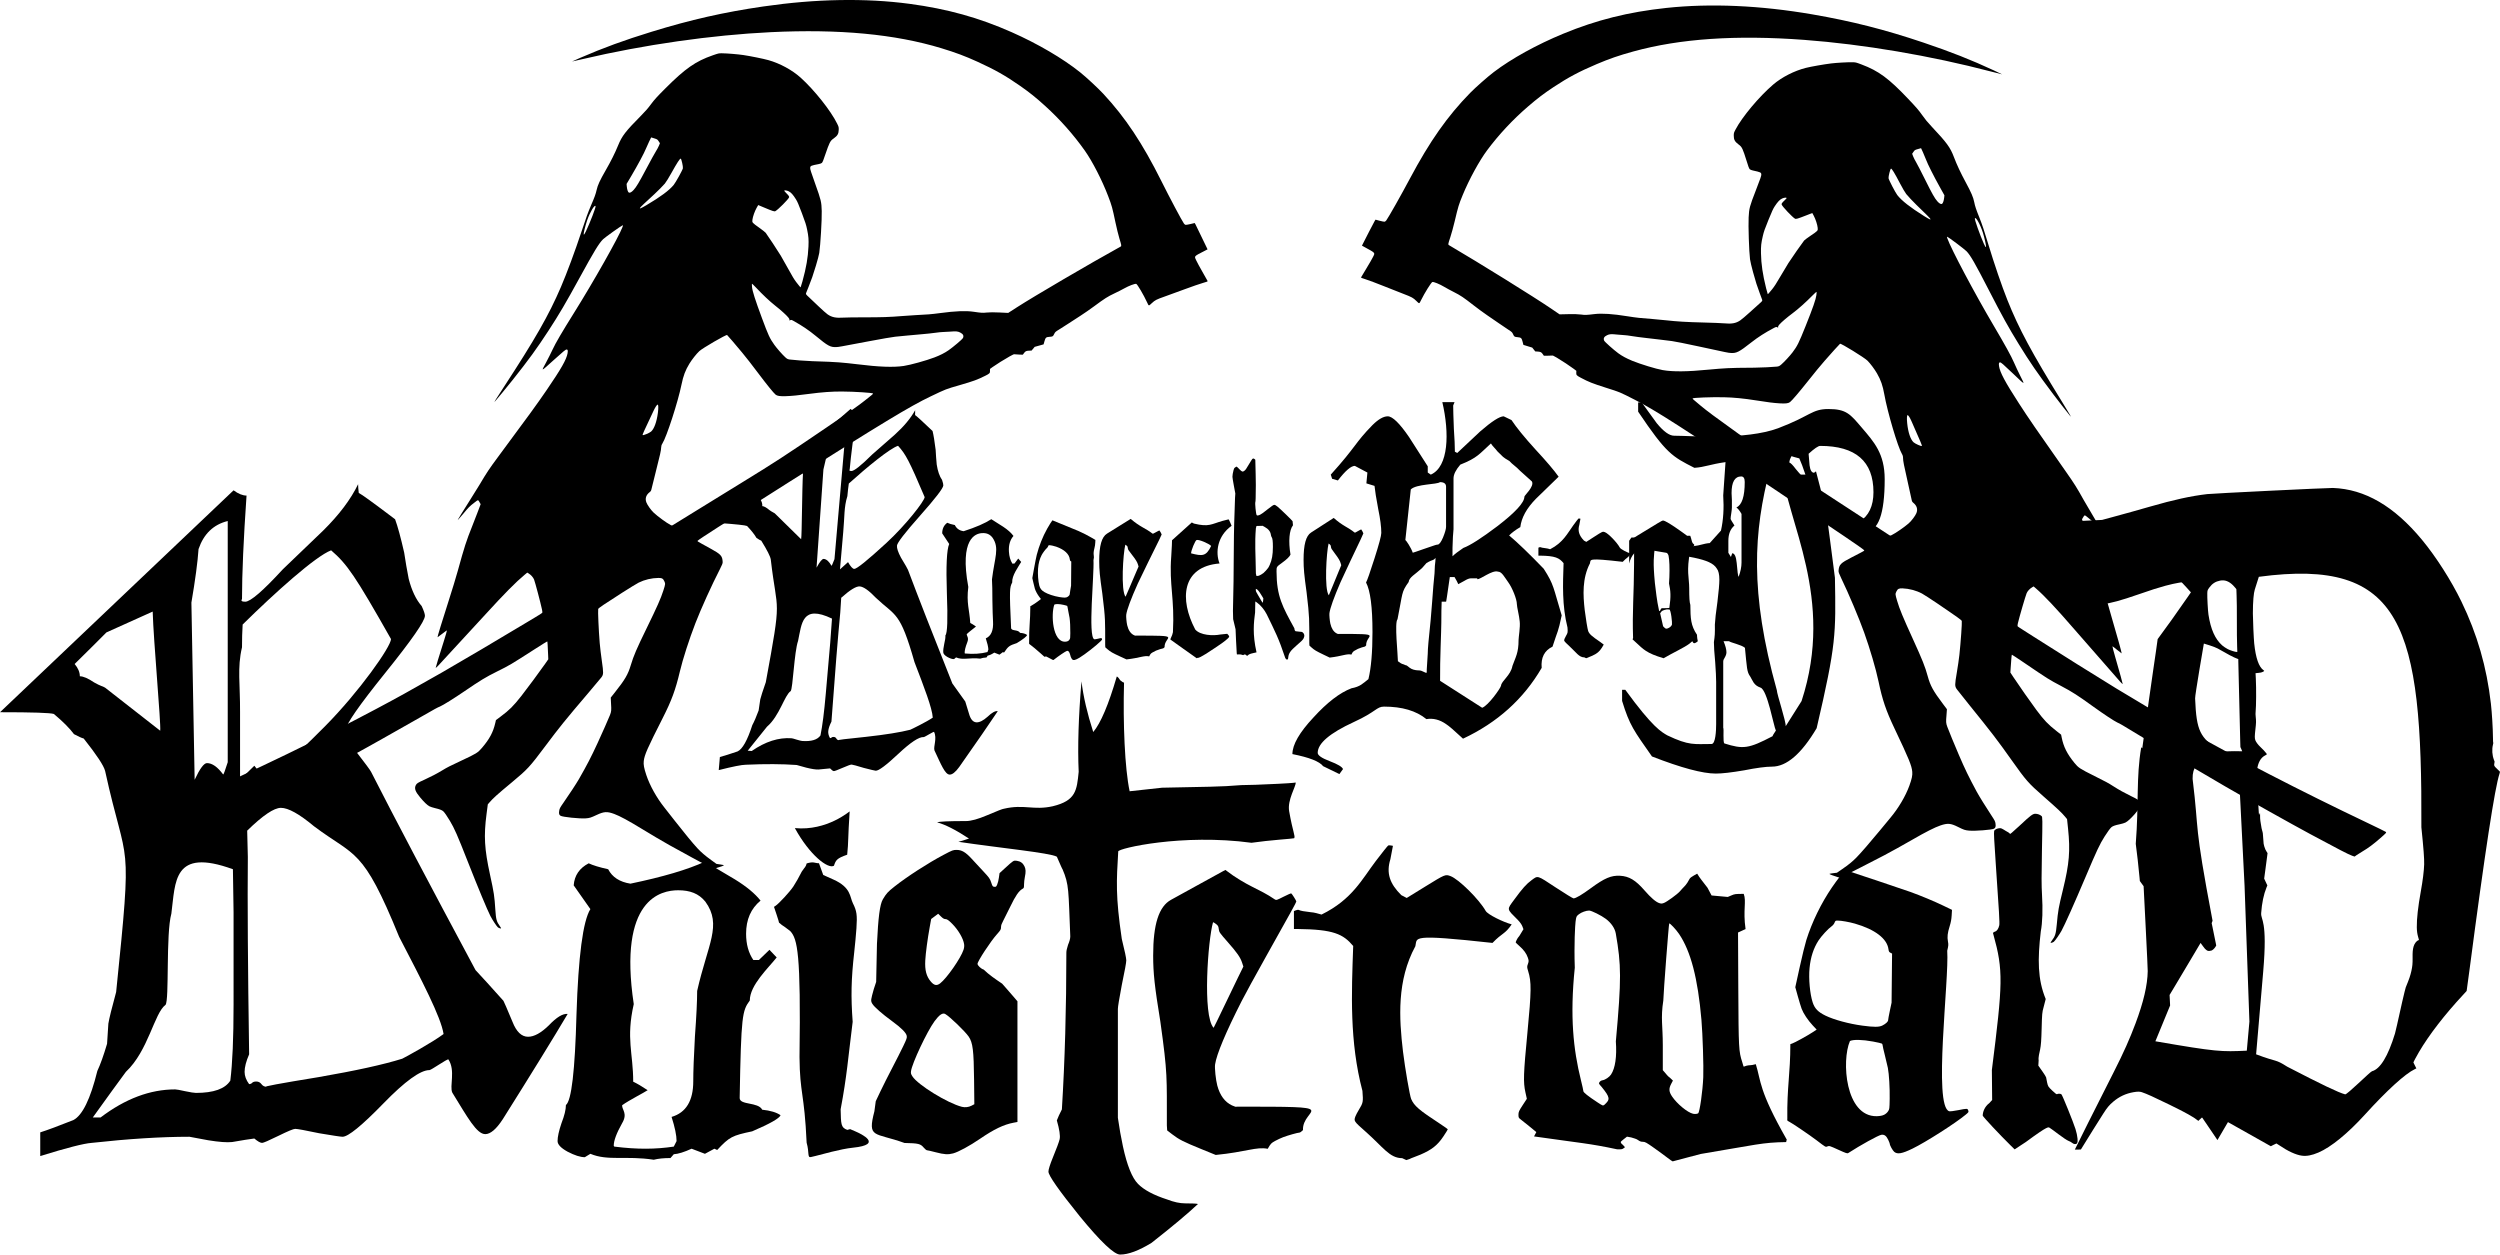 <?xml version="1.0" encoding="UTF-8" standalone="no"?>
<svg
   xmlns:dc="http://purl.org/dc/elements/1.1/"
   xmlns:cc="http://creativecommons.org/ns#"
   xmlns:rdf="http://www.w3.org/1999/02/22-rdf-syntax-ns#"
   xmlns:svg="http://www.w3.org/2000/svg"
   xmlns="http://www.w3.org/2000/svg"
   xmlns:sodipodi="http://sodipodi.sourceforge.net/DTD/sodipodi-0.dtd"
   xmlns:inkscape="http://www.inkscape.org/namespaces/inkscape"
   version="1.1"
   id="svg2"
   width="5399.307"
   height="2709.501"
   viewBox="0 0 5399.307 2709.502"
   sodipodi:docname="kkw_doppelspecht_mit_logo_01.svg"
   inkscape:version="1.0 (4035a4fb49, 2020-05-01)"
   inkscape:export-filename="C:\Users\HZLooser\Downloads\kkw__logo_.png"
   inkscape:export-xdpi="300"
   inkscape:export-ydpi="300">
  <defs
     id="defs6" />
  <sodipodi:namedview
     inkscape:document-rotation="0"
     pagecolor="#ffffff"
     bordercolor="#666666"
     borderopacity="1"
     objecttolerance="10"
     gridtolerance="10"
     guidetolerance="10"
     inkscape:pageopacity="0"
     inkscape:pageshadow="2"
     inkscape:window-width="1920"
     inkscape:window-height="986"
     id="namedview4"
     showgrid="false"
     fit-margin-top="0"
     fit-margin-left="0"
     fit-margin-right="0"
     fit-margin-bottom="0"
     inkscape:zoom="0.14020187"
     inkscape:cx="2684.9955"
     inkscape:cy="1214.3767"
     inkscape:window-x="-11"
     inkscape:window-y="-11"
     inkscape:window-maximized="1"
     inkscape:current-layer="g10"
     showguides="true"
     inkscape:guide-bbox="true" />
  <g
     inkscape:groupmode="layer"
     inkscape:label="Image"
     id="g10"
     transform="translate(1091.63,-2943.887)">
    <g
       transform="matrix(0.705,0.051,-0.089,1.022,385.929,1970.613)"
       style="font-style:normal;font-weight:normal;font-size:40px;line-height:1.25;font-family:sans-serif;fill:#000000;fill-opacity:1;stroke:none;stroke-width:1.174"
       id="text263"
       aria-label="K">
      <path
         sodipodi:nodetypes="ccsccssscssscccsccccccccccccccccsccccccccssscccccscccccccccscccccccscccccscccsccsscccccccccsccssccccccscscs"
         id="path265"
         style="font-style:normal;font-variant:normal;font-weight:normal;font-stretch:normal;font-size:1333.33px;font-family:'Tfu Tfu';-inkscape-font-specification:'Tfu Tfu';stroke-width:1.174"
         d="m 1262.78,2392.183 c -21.88,27.35 -56.068,68.376 -102.564,123.077 -10.256,11.624 -19.487,17.436 -27.692,17.436 -13.675,0 -28.148,-19.772 -52.08,-48.49 -4.786,-7.521 5.413,-25.897 -6.211,-38.889 -2.051,-0.684 -27.179,12.507 -29.914,12.507 -14.359,0 -38.632,12.991 -72.82,38.974 -34.188,25.983 -55.726,38.974 -64.615,38.974 -2.735,0 -15.043,-1.367 -36.923,-4.103 -21.88,-3.419 -34.53,-5.128 -37.949,-5.128 -2.735,0 -11.624,2.735 -26.667,8.205 -15.043,5.47 -23.59,8.205 -25.641,8.205 -2.735,0 -6.838,-1.709 -12.308,-5.128 -7.521,0.684 -19.145,2.051 -34.872,4.103 -8.205,0.684 -20.855,0 -37.949,-2.051 -19.145,-2.735 -29.06,-4.103 -29.744,-4.103 -44.444,0 -96.068,2.393 -154.871,7.179 -12.308,0.684 -39.316,5.812 -81.025,15.384 v -27.692 c 11.624,-2.735 29.06,-7.521 52.308,-14.359 14.359,-5.47 27.008,-24.615 37.949,-57.436 4.786,-7.521 9.915,-18.12 15.385,-31.795 0.684,-6.154 1.368,-14.017 2.051,-23.59 1.368,-6.154 5.47,-18.462 12.308,-36.923 26.275,-189.377 17.452,-140.553 -17.436,-258.461 -2.051,-6.154 -13.333,-18.803 -33.846,-37.949 -3.419,-0.684 -8.547,-2.393 -15.385,-5.128 -6.838,-6.838 -17.436,-14.701 -31.795,-23.59 -5.47,-1.367 -33.846,-2.051 -85.128,-2.051 l 369.23,-259.486 c 7.521,4.103 14.359,6.154 20.513,6.154 -4.786,51.282 -7.179,91.624 -7.179,121.025 -2.051,2.051 -0.342,3.077 5.128,3.077 8.205,0 28.034,-12.649 59.487,-37.949 21.197,-15.043 42.393,-30.085 63.59,-45.128 25.299,-18.462 43.761,-36.581 55.384,-54.359 0,2.735 0.342,6.154 1.026,10.256 4.103,1.367 23.248,11.624 57.436,30.769 4.103,8.205 8.889,21.197 14.359,38.974 2.051,10.256 4.444,20.513 7.179,30.769 4.786,13.675 11.624,24.273 20.513,31.795 3.419,5.47 5.128,9.231 5.128,11.282 0,6.154 -20.855,28.376 -62.564,66.666 -41.709,38.291 -62.564,60.513 -62.564,66.666 0,5.47 5.128,13.675 15.385,24.615 15.043,14.359 23.248,22.564 24.615,24.615 36.239,52.65 91.282,129.914 165.128,231.794 9.573,7.521 24.273,19.487 44.102,35.897 0.684,0.684 5.47,8.889 14.359,24.615 6.154,11.624 14.359,17.436 24.615,17.436 9.573,0 20.513,-4.444 32.82,-13.333 12.308,-9.573 22.222,-14.017 29.744,-13.333 z M 983.492,1953.78 c -56.504,-73.79 -69.183,-87.455 -94.672,-103.732 -24.615,6.838 -89.287,49.829 -139.885,86.752 -0.684,8.205 -1.026,17.094 -1.026,26.667 -7.739,24.077 -2.775,43.308 -3.077,75.897 v 78.974 c 5.47,-4.103 12.991,-9.573 22.564,-16.41 8.889,8.889 15.726,13.333 20.513,13.333 7.521,0 37.949,-19.829 91.282,-59.487 54.017,-40.342 104.301,-93.105 104.301,-101.994 z m -258.147,144.045 v -282.051 c -22.564,4.103 -37.949,15.043 -46.154,32.82 -1.368,15.043 -5.128,35.897 -11.282,62.564 l 5.128,207.179 c 8.205,-12.991 14.701,-19.487 19.487,-19.487 8.205,0 16.752,4.444 25.641,13.333 0.684,0 3.077,-4.786 7.179,-14.359 z m 341.252,317.805 c -4.103,-19.829 -34.758,-63.162 -70.313,-113.76 -57.963,-105.331 -68.965,-92.76 -134.529,-129.174 -23.248,-14.359 -40.684,-21.538 -52.308,-21.538 -10.94,0 -28.718,8.889 -53.333,26.667 l 1.026,30.769 c -0.684,51.282 0,128.205 2.051,230.769 -4.786,8.205 -7.179,15.043 -7.179,20.513 0,4.786 2.393,9.573 7.179,14.359 1.368,0 2.735,-0.342 4.103,-1.026 1.368,-1.367 3.761,-2.051 7.179,-2.051 3.419,0 6.154,1.026 8.205,3.077 2.051,2.051 4.786,3.077 8.205,3.077 -7.521,0 19.829,-3.761 82.051,-11.282 58.803,-7.521 102.906,-14.701 132.307,-21.538 4.103,-1.367 48.262,-19.288 65.356,-28.86 z m -459.914,-493.959 -73.133,24.359 c -10.94,8.205 -27.692,20.513 -50.256,36.923 5.47,4.786 8.205,9.573 8.205,14.359 5.47,0 12.991,2.393 22.564,7.179 9.573,4.103 15.66,5.127 17.436,6.154 l 87.093,50.341 c 1.368,-8.205 -10.541,-104.443 -11.909,-139.315 z m 127.892,460.255 v -108.718 c 0,-6.154 -0.342,-22.906 -1.026,-50.256 -95.309,-25.657 -90.705,14.998 -97.319,51.877 -8.889,23.931 -3.079,101.228 -9.233,106.698 -17.778,9.573 -27.123,53.732 -62.678,78.347 -11.624,11.624 -29.06,29.402 -52.308,53.333 h 12.308 c 38.974,-21.88 78.29,-32.82 117.948,-32.82 2.051,0 7.179,0.684 15.385,2.051 8.889,1.367 14.701,2.051 17.436,2.051 28.034,0 46.154,-4.786 54.359,-14.359 3.419,-20.513 5.128,-49.914 5.128,-88.205 z" />
    </g>
    <path
       sodipodi:nodetypes="csccc"
       id="path837-7-63"
       d="m 743.408,4696.325 c 0.94,-1.478 -48.66,42.827 -118.359,36.033 31.942,58.461 71.693,89.013 84.412,81.312 4.035,-11.919 5.852,-16.016 28.601,-23.855 3.044,-28.17 1.379,-35.003 5.345,-93.49 z"
       style="fill:#000000;stroke-width:1" />
    <g
       aria-label="N"
       id="text205"
       style="font-style:normal;font-weight:normal;font-size:40px;line-height:1.25;font-family:sans-serif;fill:#000000;fill-opacity:1;stroke:none;stroke-width:0.952"
       transform="matrix(0.866,0,0,1.273,-30.553,-1606.286)" />
    <path
       style="fill:#000000;stroke-width:1"
       d="m 1341.286,4368.056 -13.858,-6.385 c -16.54,-7.621 -20.785,-10.057 -27.106,-15.557 l -4.787,-4.165 -0.293,-5.321 c -0.098,-51.716 0.87,-54.102 -6.153,-110.702 -5.384,-37.314 -6.751,-51.527 -6.751,-70.191 0,-33.38 5.352,-52.221 16.862,-59.36 2.178,-1.351 13.462,-8.373 25.076,-15.604 11.614,-7.231 22.238,-13.831 23.61,-14.664 l 2.495,-1.518 c 20.559,17.745 31.421,19.61 46.621,31.399 1.372,0.972 1.678,0.859 8.19,-2.877 3.721,-2.135 6.985,-3.735 7.255,-3.555 0.772,0.508 4.797,7.744 4.797,8.617 0,0.858 -4.814,10.732 -29.523,60.549 -9.038,18.221 -18.924,38.665 -21.969,45.433 -14.988,33.31 -23.662,56.677 -25.068,67.528 -0.507,3.913 0.645,16.394 2.071,22.447 2.461,10.442 7.15,17.621 13.813,21.15 2.67,1.414 3.983,1.808 4.508,1.355 104.327,0 61.337,0.836 62.45,24.956 -1.223,1.458 -2.711,2.652 -3.307,2.652 -1.53,0 -10.756,2.934 -15.291,4.862 -2.098,0.892 -5.564,2.711 -7.702,4.042 -3.65,2.273 -4.077,2.786 -6.943,8.353 -10.864,-2.413 -20.217,3.381 -48.996,6.555 z m 7.207,-156.644 c 4.839,-11.453 11.057,-26.021 13.818,-32.374 l 5.02,-11.55 -1.129,-3.91 c -1.702,-5.895 -4.603,-10.633 -13.541,-22.113 -7.812,-10.035 -8.145,-10.579 -8.509,-13.907 -0.331,-3.032 -0.656,-3.704 -2.614,-5.396 -1.229,-1.062 -2.476,-1.932 -2.771,-1.932 -4.75,18.353 -10.145,99.45 0.521,112.48 0.224,-0.26 4.367,-9.845 9.206,-21.298 z"
       id="path837-7-7-8"
       sodipodi:nodetypes="cccsccscccccssssssscccsssccsssssscccs" />
    <path
       sodipodi:nodetypes="sssscccsssssccccsscccccsccccssssscccs"
       id="path837-7-77-3-5"
       d="m 2330.171,4363.657 c -11.556,0 -17.269,-10.384 -33.506,-25.392 -10.903,-10.077 -10.926,-10.113 -9.378,-14.659 0.391,-1.147 1.83,-4.01 3.198,-6.361 3.913,-6.723 4.036,-7.411 3.24,-18.086 -11.903,-47.336 -10.024,-93.265 -8.461,-138.936 -9.215,-11.484 -18.154,-15.916 -50.881,-16.277 h -3.475 v -8.592 -8.591 l 1.818,-0.758 c 1.192,-0.497 2.139,-0.591 2.751,-0.274 1.451,0.752 5.034,1.452 10.654,2.082 3.621,0.226 6.792,1.35 10.101,2.279 28.111,-14.436 37.187,-34.004 49.754,-51.309 5.873,-8.101 11.044,-14.849 11.49,-14.996 0.446,-0.147 1.56,-0.029 2.521,0.078 l 1.71,0.346 -2.329,12.771 c -4.01,13.462 -0.558,23.595 10.02,34.514 l 4.952,2.693 16.965,-10.937 c 18.314,-11.806 18.42,-11.852 23.15,-10.044 7.544,2.885 26.249,22.224 32.307,33.404 1.869,3.448 15.87,10.668 23.851,12.896 -6.4,9.789 -8.408,7.755 -17.602,17.779 -76.638,-8.763 -68.726,-5.172 -70.74,3.156 -17.021,32.719 -15.005,68.872 -11.339,101.105 1.915,16.269 6.196,42.215 7.486,45.369 2.68,6.551 7.275,10.696 26.016,23.469 4.157,2.833 7.559,5.37 7.559,5.636 0,0.266 -1.817,3.332 -4.038,6.812 -5.335,8.359 -10.545,12.694 -20.879,17.374 -3.916,1.773 -8.702,3.37 -10.118,4.258 l -2.998,1.034 -3.797,-1.841 z"
       style="fill:#000000;stroke-width:1" />
    <path
       sodipodi:nodetypes="sccccsssssscsssssscsssccsssssssssssssssssssccssssssssssssssssscss"
       id="path837-7-18-9-3"
       d="m 1175.218,4365.5 c -7.454,-4.15 -7.832,-4.294 -9.301,-3.542 -1.742,0.891 -1.292,1.199 -9.642,-6.601 -5.729,-5.352 -21.387,-18.361 -23.786,-19.761 -1.537,-0.897 -1.759,-1.264 -1.538,-2.538 -0.364,-34.679 2.64,-48.03 2.64,-80.027 l 1.552,-0.634 c 2.197,-0.897 13.274,-8.357 17.643,-11.883 l 3.675,-2.965 -3.396,-4.434 c -4.117,-5.377 -8.112,-12.707 -9.644,-17.696 -0.624,-2.031 -2.123,-8.043 -3.331,-13.361 l -2.197,-9.669 3.817,-21.315 c 2.099,-11.723 4.697,-24.734 5.774,-28.914 4.966,-19.285 12.868,-39.177 22.294,-56.121 3.924,-7.054 11.038,-18.415 11.531,-18.415 0.477,0 50.659,20.608 56.668,23.272 9.222,4.088 20.718,9.966 28.558,14.602 l 7.587,4.486 -0.278,5.858 c -0.199,4.188 -0.705,7.524 -1.775,11.703 -1.824,7.122 -2.201,11.299 -1.458,16.169 0.512,3.359 0.453,4.284 -0.633,9.846 1.787,30.651 -12.352,165.877 1.753,171.005 0.897,0.204 4.109,-0.276 7.67,-1.145 7.921,-1.934 8.223,-1.925 8.845,0.261 0.48,1.685 0.39,1.87 -2.224,4.53 -8.991,9.155 -34.772,29.312 -46.177,36.105 -9.156,5.453 -13.165,6.327 -15.937,3.472 -1.378,-1.42 -3.881,-6.938 -3.882,-8.56 -2e-4,-0.422 -0.629,-2.394 -1.398,-4.384 -1.623,-4.201 -3.454,-5.776 -6.026,-5.186 -2.736,0.628 -18.113,11.042 -28.646,19.4 -0.862,0.683 -1.844,0.284 -8.74,-3.556 z m 39.855,-37.183 c 1.317,-0.781 2.65,-2.195 3.435,-3.644 1.257,-2.323 1.285,-2.577 1.442,-13.229 0.171,-11.617 -0.532,-26.4 -1.574,-33.075 -0.351,-2.251 -1.519,-8.301 -2.596,-13.446 -1.077,-5.144 -1.958,-9.913 -1.958,-10.597 -3e-4,-0.684 -0.269,-1.51 -0.598,-1.835 -0.328,-0.325 -3.82,-1.322 -7.76,-2.215 -9.25,-2.098 -17.176,-2.316 -20.057,-0.553 -7.439,20.999 -4.098,80.643 23.308,80.096 3.059,-0.165 4.793,-0.574 6.359,-1.502 z m -1.349,-95.194 c 2.893,-1.807 4.872,-4.087 4.872,-5.614 0,-0.747 0.675,-5.261 1.5,-10.032 l 1.5,-8.675 0.213,-26.119 0.214,-26.119 -1.41,-0.893 c -1.182,-0.748 -1.461,-1.358 -1.722,-3.769 -1.224,-11.296 -11.702,-21.09 -29.172,-27.265 -4.805,-1.699 -11.87,-3.226 -14.941,-3.229 -1.92,0 -2.075,0.126 -2.782,2.287 -0.453,1.385 -1.488,2.917 -2.619,3.876 -2.88,2.443 -8.833,10.357 -11.294,15.013 -4.342,8.216 -6.9,17.847 -7.805,29.389 -0.894,11.39 0.318,27.643 2.732,36.636 1.754,6.535 4.66,10.204 11.146,14.069 7.377,4.397 20.44,8.738 31.996,10.633 10.415,1.708 14.611,1.663 17.573,-0.187 z"
       style="fill:#000000;stroke-width:1" />
    <path
       style="fill:#000000;stroke-width:1"
       d="m 1464.732,4345.539 c -15.49,-10.978 -28.369,-20.177 -28.62,-20.441 -0.254,-0.268 0.249,-1.844 1.137,-3.564 2.069,-4.006 3.709,-8.656 4.332,-12.289 3.923,-72.697 -8.371,-102.648 -3.69,-163.132 0.567,-7.316 1.185,-18.273 1.373,-24.349 l 0.342,-11.048 14.695,-13.241 c 8.082,-7.283 17.717,-15.95 21.409,-19.259 l 6.714,-6.018 2.008,1.247 c 1.104,0.686 2.329,1.251 2.722,1.256 32.199,7.882 37.348,1.07 61.52,-5.828 6.756,-1.928 12.631,-3.424 13.056,-3.325 0.425,0.099 2.063,3.27 3.64,7.046 l 2.868,6.866 c -31.087,22.27 -35.314,57.685 -25.99,81.38 -82.238,6.66 -86.752,78.01 -52.504,142.617 10.848,12.68 38.558,13.912 53.919,10.843 l 15.144,-1.569 2.09,2.255 c 3.189,3.44 2.936,4.587 -1.967,8.925 -5.86,5.185 -17.437,13.595 -27.09,19.681 -7.781,4.905 -32.389,22.386 -37.009,21.023 l -1.936,0.886 z m 59.385,-222.572 c -4.366,-4.981 -26.924,-14.633 -31.515,-12.749 -3.19,1.346 -11.855,22.788 -11.844,28.706 23.949,6.154 32.511,7.049 43.359,-15.957 z"
       id="path837-7-9-7"
       sodipodi:nodetypes="cscccccccsccssccccsscsssscsccs" />
    <path
       sodipodi:nodetypes="cccccccsscssccsssccccscccsccsssccssssssccscccccss"
       id="path837-7-0-1"
       d="m 2501.261,4365.5 c -37.329,-11.035 -43.478,-19.177 -60.086,-34.414 l -6.874,-6.289 1.067,-3.162 c -1.967,-57.186 1.902,-95.307 2.12,-158.414 l 0.164,-47.503 -3.073,-1.877 c -2.463,-1.504 -3.075,-2.195 -3.084,-3.478 -0.012,-1.455 1.234,-2.366 13.668,-10.003 45.304,-27.828 52.902,-32.322 54.651,-32.322 4.377,0 18.423,8.511 41.783,25.319 10.1,7.267 10.504,8.69 13.754,7.522 l 3.542,0.175 1.679,5.168 c 1.835,5.647 1.838,10.498 5.74,12.592 l 1.509,2.257 -4.55,6.381 -4.55,6.381 c -8.598,43.671 -2.111,57.661 -2.117,80.336 0.013,21.388 0.604,30.075 2.463,36.227 0.343,29.021 0.639,44.126 14.431,64.543 l 0.012,2.44 c 0.012,2.351 0.957,8.93 1.567,10.821 0.202,0.628 -0.794,1.592 -3.163,3.061 -4.069,2.523 -5.852,2.427 -7.39,-0.397 -0.556,-1.022 -1.113,-1.964 -1.237,-2.094 -0.124,-0.13 -3.063,2.334 -6.53,5.474 -11.185,8.451 -34.56,18.953 -55.492,31.254 z m 10.611,-65.24 c 3.791,-1.764 6.612,-4.604 7.475,-7.521 0.83,-2.806 -2.207,-32.511 -5.774,-32.584 l -5.523,-0.112 c -7.034,1.591 -10.705,2.144 -14.204,8.379 l 6.365,28.04 2.601,2.636 c 3.081,3.121 4.467,3.299 9.059,1.162 z m -17.274,-39.608 2.36,-3.185 7.992,-0.117 c 4.396,-0.065 8.338,-0.326 8.76,-0.581 3.72,-25.143 2.723,-36.694 -0.723,-52.648 1.387,-17.727 1.455,-39.678 0.161,-51.809 -0.903,-8.466 -1.094,-9.236 -3.044,-12.285 -5.789,-7.669 -7.2,-9.183 -26.977,-21.177 -3.953,32.67 -3.348,40.962 -2.882,54.553 0.197,5.685 1.213,19.12 2.258,29.858 2.478,18.215 3.38,33.882 9.188,60.577 0.301,0 2.907,-1.091 2.908,-3.185 z"
       style="fill:#000000;stroke-width:1" />
    <path
       style="fill:#000000;stroke-width:1"
       d="m 1533.998,5438.248 -31.76,-12.952 c -37.907,-15.458 -47.637,-20.401 -62.122,-31.556 l -10.97,-8.448 -0.672,-10.793 c -0.229,-104.9 1.993,-109.739 -14.102,-224.547 -12.339,-75.686 -15.472,-104.515 -15.472,-142.375 0,-67.707 12.266,-105.924 38.645,-120.405 4.992,-2.74 30.853,-16.983 57.469,-31.65 26.616,-14.668 50.966,-28.053 54.111,-29.746 l 5.717,-3.078 c 47.118,35.994 72.012,39.777 106.847,63.691 3.144,1.962 3.845,1.744 18.77,-5.837 8.527,-4.331 16.009,-7.577 16.628,-7.213 1.769,1.041 10.993,15.708 10.993,17.48 0,1.745 -11.031,21.768 -67.662,122.817 -20.713,36.959 -43.37,78.43 -50.349,92.157 -34.349,67.564 -54.23,114.961 -57.452,136.974 -1.162,7.937 1.478,33.254 4.748,45.53 5.641,21.179 16.387,35.742 31.657,42.9 6.119,2.868 9.129,3.67 10.33,2.751 239.097,-0.11 140.573,1.692 143.125,50.62 -2.803,2.958 -6.213,5.378 -7.579,5.378 -3.507,0 -24.651,5.95 -35.045,9.863 -4.807,1.809 -12.751,5.499 -17.652,8.2 -8.365,4.609 -9.343,5.649 -15.913,16.942 -24.897,-4.895 -46.332,6.859 -112.289,13.298 z m 16.516,-317.735 c 11.09,-23.231 25.34,-52.781 31.667,-65.667 l 11.504,-23.428 -2.587,-7.931 c -3.9,-11.955 -10.549,-21.565 -31.035,-44.854 -17.903,-20.354 -18.667,-21.458 -19.5,-28.209 -0.759,-6.151 -1.505,-7.513 -5.99,-10.946 -2.818,-2.156 -5.676,-3.92 -6.351,-3.92 -10.886,37.227 -23.25,201.723 1.194,228.155 0.514,-0.529 10.007,-19.969 21.097,-43.2 z"
       id="path837-7-5-9-5"
       sodipodi:nodetypes="cccsccscccccssssssscccsssccsssssscccs" />
    <path
       sodipodi:nodetypes="cssssssssssscssscccsssssccssssssssssssscc"
       id="path837-7-2-0"
       d="m 3326.523,5101.485 c -0.796,3.819 -2.896,11.978 -4.668,18.132 -2.958,10.276 -3.291,13.956 -4.084,45.111 -0.665,26.101 -1.433,36.672 -3.333,45.848 -1.358,6.559 -4.236,17.113 -3.157,23.333 l -0.688,11.407 8.411,11.926 c 4.626,6.559 8.412,12.626 8.413,13.482 0,0.856 0.933,5.663 2.07,10.682 2.024,8.935 2.259,9.311 11.15,17.879 5.998,5.78 9.514,8.403 10.351,7.725 1.822,-1.476 7.878,-1.266 9.513,0.33 2.247,2.194 25.442,59.492 30.302,74.856 4.732,14.96 6.03,28.914 2.924,31.43 -2.499,2.025 -6.763,1.43 -10.046,-1.402 -1.688,-1.456 -5.388,-3.483 -8.223,-4.506 -2.835,-1.023 -12.354,-7.355 -21.154,-14.072 -8.8,-6.717 -17.294,-12.909 -18.875,-13.759 -3.221,-1.733 -1.4,-6.75 -51.947,30.519 l -24.103,15.805 -8.661,-8.523 c -23.669,-23.291 -60.249,-62.393 -60.236,-64.388 0.051,-7.131 3.398,-18.904 14.522,-27.307 l 5.847,-6.432 -0.6,-64.781 c 23.738,-187.714 24.925,-214.921 3.332,-292.419 -1.676,-3.572 -0.795,-5.186 3.558,-6.517 4.073,-1.246 7.383,-6.153 9.062,-13.435 1.086,-4.711 -0.294,-29.03 -7.497,-132.131 -3.528,-50.493 -4.423,-68.744 -3.515,-71.675 0.989,-3.191 7.06,-6.103 12.723,-6.103 4.71,0 9.849,5.006 18.158,9.204 l 3.765,3.249 3.73,-2.856 c 2.051,-1.571 10.432,-9.156 18.624,-16.856 21.13,-19.862 26.453,-23.852 31.819,-23.852 4.906,0 10.168,1.919 13.541,4.938 2.167,1.94 2.208,5.527 0.861,73.477 -1.091,54.981 -1.06,77.171 0.13,96.326 1.964,31.542 0.997,60.78 -2.623,79.333 -7.003,60.15 -7.009,103.42 10.603,146.02 z"
       style="fill:#000000;stroke-width:1" />
    <path
       sodipodi:nodetypes="cscccssssssccsscsssssssssssssscsssccsssssssssssccssssssssssscsssssscssss"
       id="path837-7-6-3"
       d="m 796.837,5343.905 2.91,-21.686 9.991,-21.067 c 5.495,-11.587 16.999,-34.451 25.564,-50.809 8.565,-16.358 19.313,-37.588 23.883,-47.179 7.434,-15.598 8.222,-17.934 7.469,-22.145 -1.192,-6.668 -11.677,-17.149 -31.985,-31.972 -21.117,-15.414 -37.519,-29.785 -42.093,-36.882 -4.506,-6.991 -3.128,-9.799 2.92,-31.936 l 5.162,-15.771 0.848,-41.119 0.848,-41.119 c 2.741,-56.612 6.193,-85.036 12.729,-96.038 7.79,-12.979 10.557,-16.024 24.902,-27.405 26.874,-21.321 72.811,-51.011 106.08,-68.562 19.671,-10.377 20.735,-10.78 28.351,-10.749 11.093,0.045 19.381,4.905 32.365,18.979 5.445,5.902 16.524,17.85 24.618,26.551 13.731,14.759 14.916,16.422 17.671,24.785 2.793,8.477 3.163,8.985 6.824,9.355 3.567,0.36 4.053,-0.041 6.185,-5.095 1.272,-3.017 3.096,-9.715 3.652,-14.933 l 1.339,-9.447 11.967,-10.946 c 18.328,-16.764 18.347,-16.775 25.412,-15.756 7.822,1.129 13.083,4.904 16.382,11.755 3.062,6.358 3.28,12.166 0.886,23.583 -0.929,4.43 -1.708,11.526 -1.73,15.768 -0.039,7.21 -0.261,7.833 -3.413,9.543 -7.625,4.136 -15.191,15.153 -26.274,38.255 -5.952,12.408 -12.88,26.283 -15.395,30.832 -3.029,5.478 -4.573,9.795 -4.573,12.784 0,5.726 -0.737,7.07 -8.846,16.122 -13.725,15.322 -41.949,58.348 -41.949,63.948 0,3.572 7.715,10.774 13.203,12.324 12.183,11.657 24.29,19.819 40.009,30.491 l 9.74,11.059 c 5.357,6.082 12.787,14.639 16.511,19.015 l 6.77,7.956 v 130.33 130.33 l -8.472,1.588 c -21.082,3.952 -42.346,14.165 -72.445,34.796 -22.051,15.114 -46.768,28.524 -58.053,31.498 -10.955,2.886 -19.33,2.341 -37.514,-2.442 -9.032,-2.376 -17.47,-4.32 -18.752,-4.32 -1.281,0 -4.392,-2.458 -6.912,-5.462 -7.268,-8.662 -11.318,-9.663 -41.785,-10.334 -65.446,-23.59 -80.424,-9.017 -65.001,-68.473 z m 209.59,-11.944 6.254,-3.269 -0.56,-52.186 c -0.69,-64.252 -2.72,-80.663 -11.599,-93.78 -7.666,-11.325 -41.461,-43.87 -50.837,-48.956 -5.63,-3.054 -12.826,1.872 -23.007,15.753 -16.293,22.212 -48.64,90.947 -50.776,107.896 -0.573,4.546 -0.135,6.157 3.018,11.105 11.776,18.477 75.966,57.981 106.952,65.822 6.68,1.69 14.524,0.769 20.556,-2.384 z m -67.689,-264.194 c 14.332,-10.909 44.782,-54.635 50.608,-72.671 1.377,-4.263 1.755,-7.955 1.226,-11.986 -1.567,-11.953 -12.544,-30.803 -25.591,-43.944 -8.18,-8.239 -11.395,-10.404 -15.453,-10.404 -2.331,0 -5.08,-1.716 -9.152,-5.712 l -5.821,-5.711 -7.554,5.654 -7.554,5.655 -3.21,17.716 c -4.684,25.856 -8.609,55.34 -9.533,71.623 -1.207,21.268 2.32,34.642 12.142,46.048 7.089,8.231 12.617,9.269 19.891,3.733 z"
       style="fill:#000000;stroke-width:1" />
    <path
       sodipodi:nodetypes="cssssssscssscscccsssscsssssscscsssssssssssccscccccsccccsssccccsssssccsscssssscsssccssssccsscc"
       id="path837-7-5-99"
       d="m 2581.357,5436.148 c -0.724,0 -14.333,3.6 -30.242,8 -15.909,4.4 -29.508,8 -30.219,8 -0.712,0 -5.638,-3.399 -10.946,-7.554 -5.309,-4.155 -18.287,-13.669 -28.839,-21.143 -17.098,-12.11 -19.771,-13.589 -24.548,-13.589 -4.045,0 -6.659,-0.944 -10.645,-3.846 -3.718,-2.706 -8.373,-3.555 -14.484,-5.563 l -9.2,-1.717 -6.834,5.317 c -3.759,2.924 -6.835,5.721 -6.835,6.214 0,0.494 1.089,3.939 4.652,6.079 l 4.653,5.181 -3.164,2.425 c -2.74,2.099 -4.615,2.381 -13.975,2.1 -60.226,-12.839 -77.893,-13.294 -179.258,-27.811 l 4.934,-9.376 -14.682,-12.073 c -8.075,-6.64 -16.759,-13.583 -19.298,-15.43 -4.132,-3.004 -4.616,-4.056 -4.616,-10.018 0,-5.868 1.126,-8.382 9.058,-20.507 l 9.058,-13.845 -3.092,-14.023 c -4.851,-21.998 -4.266,-39.286 4.364,-129.112 8.649,-90.025 8.865,-109.214 1.499,-132.826 -2.565,-8.223 -2.601,-9.368 -0.481,-15.236 2.082,-5.763 2.07,-7.012 -0.137,-13.62 -2.991,-8.944 -8.837,-16.939 -18.707,-25.581 -4.139,-3.624 -7.534,-6.945 -7.546,-7.38 -0.02,-0.435 2.168,-7.699 8.365,-14.645 l 8.386,-13.855 -2.389,-6.295 c -1.404,-3.7 -5.313,-9.238 -9.483,-13.435 -25.086,-25.243 -24.473,-21.668 -7.664,-44.68 17.151,-23.481 25.991,-33.376 37.008,-41.428 14.206,-10.383 11.202,-11.286 52.239,15.713 19.684,12.951 36.991,23.547 38.46,23.547 4.763,0 18.218,-7.934 37.522,-22.125 29.412,-21.623 43.842,-27.766 62.808,-26.739 19.724,1.068 33.641,9.409 53.105,31.832 13.615,15.684 24.412,24.936 31.862,27.3 4.072,1.292 5.469,1.24 9.876,-0.37 6.148,-2.246 28.417,-18.384 34.215,-24.794 8.952,-10.532 11.43,-11.247 16.584,-19.233 l 4.742,-8.227 c 2.608,-4.525 16.309,-10.539 16.309,-11.038 6.862,11.418 9.204,13.031 22.347,30.535 l 8.721,16.572 17.499,1.596 17.499,1.596 7.797,-3.31 c 7.45,-3.163 8.636,-3.31 26.695,-3.31 6.202,16.47 -1.983,34.599 3.933,76.005 l -8.136,3.712 -8.136,3.712 0.584,121.146 c 0.624,129.439 0.958,135.708 8.456,158.58 4.263,13.006 0.91,10.246 9.171,7.978 6.95,-1.908 7.997,0.095 20.159,-3.352 11.801,37.159 5.491,55.251 66.96,163.084 -0.235,0 -0.882,2.323 -1.438,5.162 -52.135,0.827 -63.489,5.524 -184.518,25.698 z m -5.422,-87.855 c 3.312,-2.315 9.708,-47.54 11.012,-77.862 0.977,-22.72 -1.259,-93.029 -3.943,-124.003 -7.769,-89.649 -23.002,-148.048 -48.401,-185.554 -6.414,-9.471 -19.745,-23.702 -21.176,-22.606 -1.015,0.778 -12.344,148.472 -12.767,166.445 -5.957,38.493 -1.109,54.258 -1.109,96.569 v 53.9 l 4.425,5.053 c 2.434,2.779 6.561,8.424 10.921,11.228 l 6.496,6.175 -3.674,6.968 c -5.524,10.476 -5.121,16.924 1.695,27.149 10.679,16.021 33.384,34.788 45.398,37.524 4.025,0.917 9.035,0.472 11.122,-0.986 z m -208.436,-56.951 c -6.41,-7.026 -6.584,-7.433 -4.494,-10.528 1.382,-2.047 3.782,-3.467 6.591,-3.897 5.713,-0.876 14.506,-6.823 18.127,-12.261 9.148,-13.739 12.796,-38.782 10.443,-71.686 12.343,-135.751 11.702,-164.93 -0.13,-232.948 -2.045,-11.377 -9.751,-22.731 -21.437,-31.584 -9.747,-7.384 -31.115,-18.014 -36.211,-18.014 -6.303,0 -16.633,3.738 -22.029,7.972 -5.527,4.337 -5.724,4.779 -7.228,16.244 -0.908,6.92 -3.413,47.897 -1.651,99.216 -10.876,105.816 -3.071,176.953 13.194,242.606 2.94,11.802 5.346,22.617 5.346,24.033 0,2.783 10.159,10.85 30.358,24.107 11.48,7.534 11.774,7.646 14.754,5.617 13.146,-11.802 13.011,-15.735 -5.631,-38.875 z"
       style="fill:#000000;stroke-width:1" />
    <path
       sodipodi:nodetypes="sssscccsssssccccsscccccsccccssssscccs"
       id="path837-7-77-3-6-5"
       d="m 1936.676,5445.188 c -27.213,0 -40.667,-23.39 -78.905,-57.196 -25.675,-22.7 -25.729,-22.78 -22.084,-33.019 0.92,-2.584 4.309,-9.032 7.532,-14.328 9.214,-15.144 9.504,-16.693 7.629,-40.738 -28.031,-106.626 -23.606,-210.082 -19.925,-312.956 -21.7,-25.867 -42.75,-35.851 -119.82,-36.665 h -8.183 v -19.352 -19.352 l 4.281,-1.706 c 2.807,-1.119 5.038,-1.331 6.478,-0.617 3.416,1.694 11.854,3.272 25.089,4.691 8.527,0.509 15.995,3.042 23.786,5.134 66.2,-32.518 87.573,-76.594 117.167,-115.575 13.832,-18.247 26.008,-33.447 27.057,-33.778 1.05,-0.331 3.675,-0.068 5.936,0.177 l 4.027,0.779 -5.485,28.766 c -9.442,30.324 -1.313,53.147 23.597,77.742 l 11.663,6.066 39.951,-24.635 c 43.129,-26.594 43.379,-26.698 54.516,-22.625 17.766,6.498 61.815,50.06 76.082,75.243 4.401,7.768 37.373,24.03 56.167,29.049 -15.071,22.05 -19.799,17.468 -41.453,40.047 -180.476,-19.739 -161.845,-11.651 -166.588,7.109 -40.083,73.701 -35.335,155.135 -26.702,227.741 4.509,36.647 14.591,95.091 17.63,102.195 6.312,14.757 17.131,24.093 61.266,52.864 9.791,6.382 17.801,12.095 17.801,12.694 0,0.6 -4.279,7.504 -9.51,15.344 -12.564,18.83 -24.832,28.594 -49.17,39.135 -9.221,3.994 -20.492,7.592 -23.826,9.59 l -7.061,2.329 -8.943,-4.148 z"
       style="fill:#000000;stroke-width:1" />
    <path
       sodipodi:nodetypes="sccccsssssscsssssscsssccsssssssssssssssssssccssssssssssssssssscss"
       id="path837-7-18-9-1-0"
       d="m 2878.439,5426.919 c -18.517,-8.413 -19.456,-8.705 -23.105,-7.181 -4.328,1.806 -3.209,2.431 -23.951,-13.382 -14.232,-10.851 -53.129,-37.222 -59.089,-40.061 -3.819,-1.819 -4.37,-2.562 -3.822,-5.146 -0.905,-70.301 6.56,-97.367 6.56,-162.232 l 3.856,-1.285 c 5.457,-1.818 32.974,-16.942 43.829,-24.09 l 9.129,-6.011 -8.435,-8.99 c -10.228,-10.9 -20.151,-25.759 -23.957,-35.873 -1.549,-4.117 -5.273,-16.306 -8.275,-27.086 l -5.459,-19.601 9.481,-43.209 c 5.215,-23.765 11.669,-50.142 14.343,-58.616 12.337,-39.095 31.966,-79.419 55.381,-113.77 9.747,-14.299 27.421,-37.331 28.646,-37.331 1.186,0 125.846,41.777 140.774,47.177 22.908,8.287 51.467,20.203 70.944,29.602 l 18.848,9.095 -0.691,11.874 c -0.494,8.49 -1.751,15.252 -4.41,23.725 -4.531,14.438 -5.467,22.904 -3.621,32.778 1.273,6.81 1.125,8.685 -1.571,19.959 4.439,62.136 -30.686,336.267 4.354,346.662 2.227,0.414 10.208,-0.558 19.054,-2.32 19.677,-3.92 20.426,-3.902 21.972,0.529 1.192,3.417 0.967,3.79 -5.525,9.184 -22.336,18.558 -86.381,59.422 -114.711,73.192 -22.745,11.055 -32.705,12.826 -39.59,7.038 -3.424,-2.878 -9.641,-14.065 -9.643,-17.352 -6e-4,-0.855 -1.564,-4.854 -3.473,-8.887 -4.033,-8.516 -8.581,-11.709 -14.969,-10.512 -6.796,1.274 -44.995,22.384 -71.162,39.327 -2.14,1.385 -4.581,0.575 -21.712,-7.208 z m 99.008,-75.379 c 3.273,-1.583 6.583,-4.45 8.532,-7.388 3.123,-4.709 3.192,-5.224 3.581,-26.817 0.425,-23.55 -1.323,-53.518 -3.911,-67.05 -0.873,-4.563 -3.775,-16.828 -6.45,-27.257 -2.675,-10.429 -4.864,-20.096 -4.864,-21.483 -8e-4,-1.387 -0.669,-3.06 -1.484,-3.719 -0.816,-0.658 -9.491,-2.679 -19.278,-4.49 -22.977,-4.252 -42.669,-4.695 -49.825,-1.12 -18.479,42.569 -10.18,163.479 57.902,162.37 7.6,-0.334 11.907,-1.164 15.797,-3.045 z m -3.352,-192.978 c 7.187,-3.663 12.102,-8.285 12.102,-11.38 0,-1.514 1.676,-10.666 3.725,-20.338 l 3.725,-17.585 0.531,-52.95 0.531,-52.949 -3.503,-1.81 c -2.935,-1.517 -3.628,-2.754 -4.277,-7.641 -3.041,-22.9 -29.07,-42.753 -72.469,-55.273 -11.936,-3.444 -29.488,-6.539 -37.118,-6.546 -4.769,0 -5.155,0.254 -6.91,4.636 -1.124,2.807 -3.695,5.912 -6.506,7.858 -7.154,4.953 -21.943,20.996 -28.055,30.435 -10.786,16.657 -17.14,36.18 -19.39,59.578 -2.22,23.09 0.791,56.039 6.787,74.268 4.357,13.247 11.577,20.685 27.688,28.521 18.325,8.914 50.777,17.714 79.483,21.555 25.874,3.462 36.296,3.371 43.654,-0.379 z"
       style="fill:#000000;stroke-width:1" />
    <g
       transform="matrix(0.444,-0.028,0.025,0.414,1982.352,2317.975)"
       style="font-style:normal;font-weight:normal;font-size:40px;line-height:1.25;font-family:sans-serif;fill:#000000;fill-opacity:1;stroke:none;stroke-width:2.329"
       id="text270"
       aria-label="n">
      <path
         sodipodi:nodetypes="ccccccccccccccscccccccccccsccccccccsccccccccccscc"
         id="path272"
         style="font-style:normal;font-variant:normal;font-weight:normal;font-stretch:normal;font-size:1333.33px;font-family:'Tfu Tfu';-inkscape-font-specification:'Tfu Tfu';stroke-width:2.329"
         d="m -2266.178,4634.491 c 0,17.778 34.074,9.174 41.595,28.319 15.043,2.051 26.325,6.496 33.846,13.333 -2.051,7.521 -19.487,20.513 -52.307,38.974 -37.144,10.344 -41.806,13.203 -64.615,45.128 l -5.128,-3.077 -17.436,12.308 -24.615,-12.308 c -13.675,8.205 -24.615,12.65 -32.821,13.333 l -6.154,9.231 c -12.308,0 -22.564,1.367 -30.769,4.103 -51.26,-10.275 -84.761,3.509 -116.923,-14.359 l -10.256,8.205 c -8.205,0 -18.803,-4.444 -31.795,-13.333 -12.308,-8.889 -18.462,-17.436 -18.462,-25.641 0,-10.256 2.393,-24.615 7.179,-43.077 5.47,-18.462 8.205,-33.162 8.205,-44.102 10.256,-10.256 16.752,-83.077 19.487,-218.461 3.419,-141.538 11.966,-226.666 25.641,-255.384 l -30.769,-57.436 c 1.367,-23.932 10.598,-41.709 27.692,-53.333 7.521,4.786 19.487,9.573 35.897,14.359 7.521,19.145 21.197,30.769 41.026,34.872 60.171,-16.41 105.983,-34.188 137.435,-53.333 18.462,14.359 36.923,28.718 55.385,43.077 21.197,17.094 36.923,34.188 47.179,51.282 -17.778,19.145 -26.667,45.812 -26.667,80 0,25.299 4.444,46.496 13.333,63.59 h 10.256 l 19.487,-24.615 13.333,18.462 c -15.726,25.983 -49.572,67.179 -49.572,104.102 -13.906,24.92 -15.97,34.721 -18.689,235.783 z m -78.405,-258.86 c 19.435,-113.212 46.465,-159.295 15.156,-215.954 -12.308,-19.829 -28.319,-27.578 -50.199,-27.578 -30.769,0 -111.11,19.602 -81.88,275.327 -14.513,83.893 -1.026,118.257 -1.026,187.692 6.838,4.103 15.726,10.94 26.667,20.513 -6.838,6.154 -34.074,24.046 -47.065,36.353 -0.684,10.94 10.826,19.715 -0.114,43.647 -10.256,23.932 -15.385,42.051 -15.385,54.359 l 1.026,2.051 c 42.758,7.088 76.683,6.507 109.743,0 l 5.128,-13.333 c 0,-13.675 -3.077,-33.162 -9.231,-58.461 26.667,-10.256 40,-38.974 40,-86.154 0,-23.931 1.026,-60.171 3.077,-108.718 2.735,-48.547 4.103,-85.128 4.103,-109.743 z" />
    </g>
    <path
       sodipodi:nodetypes="cccsccscccccssssssscccsssccsssssscccs"
       id="path837-7-7-8-3"
       d="m 1780.155,4364.122 -13.266,-6.347 c -15.833,-7.575 -19.897,-9.997 -25.948,-15.464 l -4.582,-4.14 -0.281,-5.289 c -0.095,-51.407 0.832,-53.778 -5.89,-110.04 -5.154,-37.09 -6.463,-51.218 -6.463,-69.771 0,-33.18 5.124,-51.908 16.142,-59.005 2.085,-1.343 12.887,-8.323 24.004,-15.51 11.117,-7.188 21.288,-13.748 22.601,-14.577 l 2.388,-1.508 c 19.68,17.639 30.078,19.493 44.629,31.212 1.313,0.961 1.606,0.855 7.84,-2.86 3.562,-2.122 6.687,-3.713 6.945,-3.534 0.739,0.51 4.592,7.697 4.592,8.566 0,0.855 -4.608,10.668 -28.262,60.187 -8.652,18.112 -18.115,38.435 -21.03,45.162 -14.347,33.11 -22.651,56.337 -23.997,67.124 -0.485,3.89 0.617,16.296 1.983,22.312 2.356,10.379 6.845,17.515 13.223,21.023 2.556,1.406 3.813,1.799 4.315,1.348 99.868,-0.054 58.716,0.83 59.782,24.806 -1.171,1.45 -2.595,2.636 -3.166,2.636 -1.465,0 -10.297,2.916 -14.638,4.833 -2.008,0.887 -5.326,2.695 -7.373,4.018 -3.494,2.259 -3.902,2.769 -6.646,8.302 -10.399,-2.399 -19.353,3.361 -46.902,6.517 z m 6.899,-155.707 c 4.632,-11.385 10.585,-25.866 13.227,-32.18 l 4.805,-11.481 -1.081,-3.886 c -1.629,-5.859 -4.406,-10.568 -12.963,-21.981 -7.478,-9.974 -7.797,-10.516 -8.145,-13.824 -0.317,-3.014 -0.629,-3.682 -2.502,-5.364 -1.177,-1.057 -2.371,-1.921 -2.653,-1.921 -4.547,18.243 -9.711,98.855 0.499,111.808 0.214,-0.259 4.18,-9.786 8.812,-21.171 z"
       style="fill:#000000;stroke-width:1" />
    <g
       aria-label="K"
       id="text263-4"
       style="font-style:normal;font-weight:normal;font-size:40px;line-height:1.25;font-family:sans-serif;fill:#000000;fill-opacity:1;stroke:none;stroke-width:0.629"
       transform="matrix(1.366,0,0,1.847,-707.956,-5566.924)">
      <path
         d="m 616.613,5793.557 c -21.88,27.35 -56.068,68.376 -102.564,123.077 -10.256,11.624 -19.487,17.436 -27.692,17.436 -13.675,0 -28.148,-19.772 -52.08,-48.49 -4.786,-7.521 5.413,-25.897 -6.211,-38.889 -2.051,-0.684 -27.179,12.507 -29.914,12.507 -14.359,0 -38.632,12.991 -72.82,38.974 -34.188,25.983 -55.726,38.974 -64.615,38.974 -2.735,0 -15.043,-1.367 -36.923,-4.103 -21.88,-3.419 -34.53,-5.128 -37.949,-5.128 -2.735,0 -11.624,2.735 -26.667,8.205 -15.043,5.47 -23.59,8.205 -25.641,8.205 -2.735,0 -6.838,-1.709 -12.308,-5.128 -7.521,0.684 -19.145,2.051 -34.872,4.103 -8.205,0.684 -20.855,0 -37.949,-2.051 -19.145,-2.735 -29.06,-4.103 -29.744,-4.103 -44.444,0 -96.068,2.393 -154.871,7.179 -12.308,0.684 -39.316,5.812 -81.025,15.384 v -27.692 c 11.624,-2.735 29.06,-7.521 52.308,-14.359 14.359,-5.47 27.008,-24.615 37.949,-57.436 4.786,-7.521 9.915,-18.12 15.385,-31.795 0.684,-6.154 1.368,-14.017 2.051,-23.59 1.368,-6.154 5.47,-18.462 12.308,-36.923 26.275,-189.377 17.452,-140.553 -17.436,-258.461 -2.051,-6.154 -13.333,-18.803 -33.846,-37.949 -3.419,-0.684 -8.547,-2.393 -15.385,-5.128 -6.838,-6.838 -17.436,-14.701 -31.795,-23.59 -5.47,-1.367 -33.846,-2.051 -85.128,-2.051 L 88.41,5181.251 c 7.521,4.103 14.359,6.154 20.513,6.154 -4.786,51.282 -7.179,91.624 -7.179,121.025 -2.051,2.051 -0.342,3.077 5.128,3.077 8.205,0 28.034,-12.649 59.487,-37.949 21.197,-15.043 42.393,-30.085 63.59,-45.128 25.299,-18.462 43.761,-36.581 55.384,-54.359 0,2.735 0.342,6.154 1.026,10.256 4.103,1.367 23.248,11.624 57.436,30.769 4.103,8.205 8.889,21.197 14.359,38.974 2.051,10.256 4.444,20.513 7.179,30.769 4.786,13.675 11.624,24.273 20.513,31.795 3.419,5.47 5.128,9.231 5.128,11.282 0,6.154 -20.855,28.376 -62.564,66.666 -41.709,38.291 -62.564,60.513 -62.564,66.666 0,5.47 5.128,13.675 15.385,24.615 15.043,14.359 23.248,22.564 24.615,24.615 36.239,52.65 91.282,129.914 165.128,231.794 9.573,7.521 24.273,19.487 44.102,35.897 0.684,0.684 5.47,8.889 14.359,24.615 6.154,11.624 14.359,17.436 24.615,17.436 9.573,0 20.513,-4.444 32.82,-13.333 12.308,-9.573 22.222,-14.017 29.744,-13.333 z m -279.287,-438.403 c -56.504,-73.79 -69.183,-87.455 -94.672,-103.732 -24.615,6.838 -89.287,49.829 -139.885,86.752 -0.684,8.205 -1.026,17.094 -1.026,26.667 -7.739,24.077 -2.775,43.308 -3.077,75.897 v 78.974 c 5.47,-4.103 12.991,-9.573 22.564,-16.41 8.889,8.889 15.726,13.333 20.513,13.333 7.521,0 37.949,-19.829 91.282,-59.487 54.017,-40.342 104.301,-93.105 104.301,-101.994 z m -258.147,144.045 v -282.051 c -22.564,4.103 -37.949,15.043 -46.154,32.82 -1.368,15.043 -5.128,35.897 -11.282,62.564 l 5.128,207.179 c 8.205,-12.991 14.701,-19.487 19.487,-19.487 8.205,0 16.752,4.444 25.641,13.333 0.684,0 3.077,-4.786 7.179,-14.359 z m 341.252,317.805 c -4.103,-19.829 -34.758,-63.162 -70.313,-113.76 -57.963,-105.331 -68.965,-92.76 -134.529,-129.174 -23.248,-14.359 -40.684,-21.538 -52.308,-21.538 -10.94,0 -28.718,8.889 -53.333,26.667 l 1.026,30.769 c -0.684,51.282 0,128.205 2.051,230.769 -4.786,8.205 -7.179,15.043 -7.179,20.513 0,4.786 2.393,9.573 7.179,14.359 1.368,0 2.735,-0.342 4.103,-1.026 1.368,-1.367 3.761,-2.051 7.179,-2.051 3.419,0 6.154,1.026 8.205,3.077 2.051,2.051 4.786,3.077 8.205,3.077 -7.521,0 19.829,-3.761 82.051,-11.282 58.803,-7.521 102.906,-14.701 132.307,-21.538 4.103,-1.367 48.262,-19.288 65.356,-28.86 z m -459.914,-493.959 -73.133,24.359 c -10.94,8.205 -27.692,20.513 -50.256,36.923 5.47,4.786 8.205,9.573 8.205,14.359 5.47,0 12.991,2.393 22.564,7.179 9.573,4.103 15.66,5.127 17.436,6.154 l 87.093,50.341 c 1.368,-8.205 -10.541,-104.443 -11.909,-139.315 z m 127.892,460.255 V 5674.583 c 0,-6.154 -0.342,-22.906 -1.026,-50.256 -95.309,-25.657 -90.705,14.998 -97.319,51.877 -8.889,23.931 -3.079,101.228 -9.233,106.698 -17.778,9.573 -27.123,53.732 -62.678,78.347 -11.624,11.624 -29.06,29.402 -52.308,53.333 h 12.308 c 38.974,-21.88 78.29,-32.82 117.948,-32.82 2.051,0 7.179,0.684 15.385,2.051 8.889,1.367 14.701,2.051 17.436,2.051 28.034,0 46.154,-4.786 54.359,-14.359 3.419,-20.513 5.128,-49.914 5.128,-88.205 z"
         style="font-style:normal;font-variant:normal;font-weight:normal;font-stretch:normal;font-size:1333.33px;font-family:'Tfu Tfu';-inkscape-font-specification:'Tfu Tfu';stroke-width:0.629"
         id="path265-0"
         sodipodi:nodetypes="ccsccssscssscccsccccccccccccccccsccccccccssscccccscccccccccscccccccscccccscccsccsscccccccccsccssccccccscscs" />
    </g>
    <g
       aria-label="n"
       id="text270-5"
       style="font-style:normal;font-weight:normal;font-size:40px;line-height:1.25;font-family:sans-serif;fill:#000000;fill-opacity:1;stroke:none;stroke-width:0.978"
       transform="matrix(1.171,0,0,0.893,3159.531,1176.645)">
      <path
         d="m -2266.178,4634.491 c 0,17.778 34.074,9.174 41.595,28.319 15.043,2.051 26.325,6.496 33.846,13.333 -2.051,7.521 -19.487,20.513 -52.307,38.974 -37.144,10.344 -41.806,13.203 -64.615,45.128 l -5.128,-3.077 -17.436,12.308 -24.615,-12.308 c -13.675,8.205 -24.615,12.65 -32.821,13.333 l -6.154,9.231 c -12.308,0 -22.564,1.367 -30.769,4.103 -51.26,-10.275 -84.761,3.509 -116.923,-14.359 l -10.256,8.205 c -8.205,0 -18.803,-4.444 -31.795,-13.333 -12.308,-8.889 -18.462,-17.436 -18.462,-25.641 0,-10.256 2.393,-24.615 7.179,-43.077 5.47,-18.462 8.205,-33.162 8.205,-44.102 10.256,-10.256 16.752,-83.077 19.487,-218.461 3.419,-141.538 11.966,-226.666 25.641,-255.384 l -30.769,-57.436 c 1.367,-23.932 10.598,-41.709 27.692,-53.333 7.521,4.786 19.487,9.573 35.897,14.359 7.521,19.145 21.197,30.769 41.026,34.872 60.171,-16.41 105.983,-34.188 137.435,-53.333 18.462,14.359 36.923,28.718 55.385,43.077 21.197,17.094 36.923,34.188 47.179,51.282 -17.778,19.145 -26.667,45.812 -26.667,80 0,25.299 4.444,46.496 13.333,63.59 h 10.256 l 19.487,-24.615 13.333,18.462 c -15.726,25.983 -49.572,67.179 -49.572,104.102 -13.906,24.92 -15.97,34.721 -18.689,235.783 z m -78.405,-258.86 c 19.435,-113.212 46.465,-159.295 15.156,-215.954 -12.308,-19.829 -28.319,-27.578 -50.199,-27.578 -30.769,0 -111.11,19.602 -81.88,275.327 -14.513,83.893 -1.026,118.257 -1.026,187.692 6.838,4.103 15.726,10.94 26.667,20.513 -6.838,6.154 -34.074,24.046 -47.065,36.353 -0.684,10.94 10.826,19.715 -0.114,43.647 -10.256,23.932 -15.385,42.051 -15.385,54.359 l 1.026,2.051 c 42.758,7.088 76.683,6.507 109.743,0 l 5.128,-13.333 c 0,-13.675 -3.077,-33.162 -9.231,-58.461 26.667,-10.256 40,-38.974 40,-86.154 0,-23.931 1.026,-60.171 3.077,-108.718 2.735,-48.547 4.103,-85.128 4.103,-109.743 z"
         style="font-style:normal;font-variant:normal;font-weight:normal;font-stretch:normal;font-size:1333.33px;font-family:'Tfu Tfu';-inkscape-font-specification:'Tfu Tfu';stroke-width:0.978"
         id="path272-3"
         sodipodi:nodetypes="ccccccccccccccscccccccccccsccccccccsccccccccccscc" />
    </g>
    <g
       transform="matrix(-0.676,0,0,0.714,4954.04,-340.257)"
       style="font-style:normal;font-weight:normal;font-size:1333.33px;line-height:1.25;font-family:sans-serif;fill:#000000;fill-opacity:1;stroke:none;stroke-width:1.44"
       id="text151"
       aria-label="T">
      <path
         sodipodi:nodetypes="ccscsccccccsscccscscsccccccccccsccccccsccccssscccccscscscsssccscccccccccscccccccccscsccccccccc"
         id="path153"
         style="font-style:normal;font-variant:normal;font-weight:normal;font-stretch:normal;font-size:1333.33px;font-family:'Tfu Tfu';-inkscape-font-specification:'Tfu Tfu';stroke-width:1.44"
         d="m 3760.917,6719.771 c -24.125,74.654 -37.951,90.13 -95.384,167.992 -93.675,34.532 -161.709,51.797 -204.102,51.797 -19.829,0 -49.914,-3.266 -90.256,-9.799 -39.658,-7.466 -69.402,-11.2 -89.231,-11.2 -46.496,0 -94.017,-38.731 -142.564,-116.194 -63.061,-255.725 -61.347,-284.506 -58.461,-454.978 29.218,-207.762 19.724,-174.302 60.513,-321.984 l 6.154,4.2 c 7.521,0 12.308,-7.466 14.359,-22.399 1.367,-12.133 2.393,-23.799 3.077,-34.998 -18.462,-15.866 -30.769,-23.799 -36.923,-23.799 -113.504,0 -170.256,46.664 -170.256,139.993 0,41.998 15.043,71.863 45.128,89.596 v 18.199 l -19.487,11.199 c -41.026,0 -61.538,-52.731 -61.538,-158.192 0,-77.463 33.892,-112.534 73.55,-156.399 36.239,-40.131 48.702,-55.931 106.137,-55.931 53.333,0 56.965,20.799 160.897,58.13 103.931,36.398 278.218,22.607 332.235,22.607 15.043,0 33.504,-12.599 55.385,-37.798 15.726,-20.532 31.795,-41.531 48.205,-62.997 h 11.282 v 27.999 c -90.369,127.224 -108.797,135.801 -179.731,169.938 -33.694,-2.133 -50.156,-10.731 -99.387,-17.264 l 7.324,100.713 c -2.735,39.198 -0.342,74.663 7.179,106.395 l 35.897,37.798 c 6.154,0 18.462,2.333 36.923,7 15.726,2.8 27.692,4.2 35.897,4.2 18.462,0 47.521,-4.666 87.179,-13.999 40.342,-10.266 70.427,-14.933 90.256,-13.999 l 7.179,9.8 v 68.597 c -6.838,-25.199 -20.855,-40.131 -42.051,-44.798 -145.926,25.346 -217.442,27.995 -237.948,60.197 -5.47,6.533 -8.205,17.733 -8.205,33.598 0,13.066 2.051,35.465 6.154,67.197 4.786,31.732 7.521,54.597 8.205,68.597 -0.424,28.448 0.109,33.449 3.077,53.197 0,13.066 -1.367,33.132 -4.103,60.197 -2.051,27.065 -3.077,47.131 -3.077,60.197 v 127.394 c 0,19.599 1.808,60.323 14.8,60.323 55.385,0 71.336,5.566 141.268,-26.163 18.462,-10.266 45.891,-22.841 134.188,-137.754 h 10.256 z M 3421.431,6271.793 v -36.398 c 0,-20.532 -6.496,-35.931 -19.487,-46.198 8.205,-12.133 12.308,-18.666 12.308,-19.599 0,-3.733 -0.684,-9.333 -2.051,-16.799 -1.367,-8.399 -2.051,-14.466 -2.051,-18.199 v -22.399 c 0.684,-9.333 1.026,-16.332 1.026,-20.999 0,-33.598 -10.256,-50.398 -30.769,-50.398 -7.521,0 -11.282,5.6 -11.282,16.799 0,43.865 8.889,69.53 26.667,76.996 -5.47,3.733 -10.94,10.266 -16.41,19.599 v 146.993 c 0,13.066 3.077,27.532 9.231,43.398 2.051,-2.8 4.103,-16.799 6.154,-41.998 2.051,-19.599 6.838,-29.399 14.359,-29.399 l 4.103,11.2 z m -194.871,-272.986 c 0,-5.6 -2.393,-12.133 -7.179,-19.599 -0.684,0.933 -8.889,3.266 -24.615,7 -5.47,11.2 -11.966,27.532 -19.487,48.998 h 14.359 c 1.367,0 6.838,-5.6 16.41,-16.799 9.573,-12.133 16.41,-18.666 20.513,-19.599 z m 61.943,19.593 -37.327,-4.194 c -14.98,160.934 -171.357,394.208 -63.574,706.101 l 50.698,76.059 c -1.367,-13.999 28.261,-97.594 28.261,-108.793 87.691,-297.762 73.834,-480.057 21.943,-669.173 z m 149.339,782.567 v -200.19 c 0,-3.733 -1.709,-7.933 -5.128,-12.599 -3.419,-5.6 -5.128,-10.733 -5.128,-15.399 0,-8.4 3.077,-19.599 9.231,-33.598 h -17.436 c -6.154,4.666 -39.261,10.6 -50.885,19.932 -6.457,60.694 -5.925,72.885 -16.851,86.807 -8.205,12.133 -10.308,26.198 -32.873,33.664 -21.88,6.533 -42.316,117.817 -49.154,129.949 2.051,3.733 10.009,13.316 10.692,17.049 76.955,38.115 93.956,39.626 153.817,21.841 5.47,-3.733 0.979,-43.722 3.714,-47.456 z" />
    </g>
    <path
       id="path837-6-8"
       d="m 454.72,4818.83 -5.878,1.566 -6.221,-3.107 c -7.621,-3.806 -68.303,-36.827 -87.948,-47.857 -16.455,-9.24 -39.478,-22.809 -59.61,-35.135 -29.057,-17.79 -47.872,-27.964 -60.055,-32.475 -15.489,-5.735 -22.05,-5.362 -38.097,2.164 -12.723,5.968 -15.366,6.779 -23.952,7.349 -13.12,0.871 -49.338,-2.875 -53.837,-5.568 -3.275,-1.961 -4.006,-4.593 -3.023,-10.886 0.754,-4.826 1.768,-6.747 9.062,-17.171 12.058,-17.233 28.182,-41.84 33.463,-51.066 18.1,-31.625 26.296,-47.464 40.6,-78.458 9.729,-21.081 23.066,-51.237 26.431,-59.761 3.064,-7.763 3.32,-10.429 2.398,-24.941 -0.445,-7.003 -0.721,-12.862 -0.612,-13.02 0.109,-0.158 4.114,-5.208 8.9,-11.223 21.769,-27.36 28.336,-38.611 34.456,-59.037 5.999,-20.02 12.419,-34.987 33.735,-78.643 23.318,-47.757 30.842,-64.702 36.467,-82.137 4.567,-14.153 4.632,-14.78 2.12,-20.291 -2.622,-5.752 -5.138,-7.147 -12.748,-7.071 -14.586,0.147 -29.907,3.783 -42.647,10.119 -3.818,1.899 -19.904,11.735 -35.746,21.857 -39.59,25.296 -51.347,33.288 -51.663,35.12 -0.8,4.639 1.014,45.433 3.264,73.389 0.68,8.455 2.758,25.902 4.617,38.77 3.761,26.039 3.686,29.094 -0.868,35.33 -1.526,2.089 -14.153,17.152 -28.061,33.474 -50.224,58.942 -62.218,73.773 -93.982,116.212 -32.813,43.84 -37.762,49.195 -71.009,76.814 -32.288,26.822 -40.485,34.167 -48.699,43.637 l -3.666,4.226 -2.737,20.911 c -6.192,47.308 -4.592,75.285 7.488,130.941 8.672,39.955 9.585,45.981 11.521,76.051 1.314,20.415 2.734,25.549 9.758,35.293 1.623,2.251 2.827,4.328 2.675,4.614 -0.491,0.923 -5.193,-0.627 -7.16,-2.362 -2.714,-2.393 -11.835,-16.278 -15.967,-24.306 -6.65,-12.919 -26.438,-60.493 -48.612,-116.872 -23.096,-58.723 -28.748,-71.61 -38.863,-88.618 -6.157,-10.354 -11.801,-18.474 -14.438,-20.774 -2.884,-2.516 -8.073,-4.492 -17.51,-6.669 -4.624,-1.066 -10.129,-2.854 -12.233,-3.971 -4.823,-2.561 -11.477,-8.945 -20.083,-19.268 -10.518,-12.617 -12.876,-19.193 -9.409,-26.237 1.976,-4.015 4.182,-5.418 19.115,-12.159 13.266,-5.989 26.64,-12.994 38.228,-20.024 10.954,-6.646 16.608,-9.524 41.557,-21.159 31.965,-14.907 35.133,-16.875 44.118,-27.398 16.322,-19.117 24.169,-33.848 28.765,-54.002 l 1.358,-5.954 9.842,-7.337 c 19.304,-14.391 27.592,-22.631 45.05,-44.789 11.422,-14.497 40.878,-54.311 51.585,-69.723 l 6.558,-9.441 -0.344,-9.117 c -0.707,-18.756 -1.378,-29.281 -1.881,-29.51 -0.285,-0.13 -11.889,7.064 -25.785,15.985 -54.801,35.183 -54.611,35.07 -82.696,49.03 -24.412,12.134 -36.003,19.164 -70.735,42.902 -21.843,14.928 -45.632,29.758 -52.421,32.678 -7.499,3.225 -3.616,1.08 -55.982,30.948 -23.237,13.255 -52.791,30.001 -65.675,37.215 -12.884,7.214 -27.77,15.566 -33.08,18.561 -10.714,6.042 -64.906,35.996 -81.239,44.904 -50.543,27.565 -143.184,76.388 -186.333,98.198 -60.932,30.799 -84.713,42.318 -91.99,44.557 l -5.341,1.643 -4.16,-3.164 c -2.288,-1.74 -8.129,-5.633 -12.98,-8.65 -11.721,-7.29 -22.353,-15.623 -36.327,-28.474 -14.36,-13.205 -14.381,-13.231 -12.149,-14.922 0.955,-0.723 18.339,-8.7 38.633,-17.727 148.497,-66.053 289.868,-134.464 408.976,-197.907 49.537,-26.386 64.074,-34.448 141.816,-78.65 30.877,-17.555 136.797,-80.117 183.413,-108.332 13.108,-7.934 25.82,-15.601 28.25,-17.04 2.43,-1.438 4.72,-3.038 5.09,-3.554 0.37,-0.517 0.1,-3.644 -0.6,-6.949 -3.015,-14.246 -14.58,-58.021 -17.106,-64.748 -1.733,-4.622 -6.569,-10.068 -11.809,-13.307 l -2.916,-1.802 -5.493,4.527 c -18.625,15.351 -44.172,41.178 -85.079,86.013 -21.578,23.65 -91.322,99.35 -101.54,110.211 -3.145,3.343 -5.689,5.508 -5.665,4.821 0.051,-1.456 7.013,-24.213 17.537,-57.323 4.097,-12.889 7.112,-23.442 6.702,-23.451 -0.411,-0.01 -5.056,3.374 -10.324,7.518 -5.268,4.144 -9.754,7.455 -9.969,7.357 -0.624,-0.284 10.267,-35.93 24.21,-79.236 7.084,-22.002 15.86,-50.82 19.502,-64.04 14.43,-52.379 18.46,-64.878 31.001,-96.171 3.326,-8.298 8.835,-22.493 12.243,-31.543 l 6.196,-16.455 -1.793,-3.163 c -3.921,-6.918 -2.97,-6.9 -11.677,-0.229 -10.58,8.105 -12.142,9.676 -24.704,24.842 -6.069,7.327 -11.197,13.246 -11.396,13.153 -0.526,-0.246 10.011,-17.488 25.893,-42.372 7.629,-11.954 17.09,-27.171 21.024,-33.817 15.791,-26.677 21.155,-34.744 39.944,-60.077 67.401,-90.875 83.744,-113.357 105.266,-144.81 31.345,-45.807 42.843,-66.032 45.133,-79.389 1.016,-5.927 0.47,-8.226 -1.945,-8.192 -2.338,0.032 -6,3.022 -27.786,22.685 -28.866,26.053 -27.571,25.577 -17.179,6.317 4.817,-8.928 11.537,-22.267 14.932,-29.64 6.175,-13.413 20.042,-37.097 46.264,-79.021 42.548,-68.026 95.784,-162.314 104.455,-185.006 1.285,-3.361 1.276,-3.806 -0.062,-3.394 -2.861,0.88 -37.513,25.593 -41.94,29.911 -8.822,8.604 -19.176,25.593 -50.665,83.139 -30.106,55.019 -43.963,78.578 -67.322,114.462 -24.989,38.386 -42.794,62.866 -77.377,106.384 -11.371,14.309 -35.426,43.522 -38.302,46.516 -2.696,2.806 1.693,-4.335 18.079,-29.415 69.115,-105.786 98.169,-156.643 124.57,-218.051 12.667,-29.462 30.889,-78.555 44.472,-119.812 9.14,-27.761 14.525,-42.581 20.354,-56.011 7.814,-18.003 10.259,-24.733 12.28,-33.809 2.304,-10.348 6.947,-20.408 19.45,-42.147 11.438,-19.888 20.211,-37.45 26.872,-53.796 8.381,-20.564 16.087,-30.565 49.623,-64.398 9.509,-9.594 14.912,-15.816 21.665,-24.951 7.111,-9.619 12.533,-15.577 30.884,-33.941 42.926,-42.955 65.265,-58.541 102.322,-71.396 12.475,-4.327 12.896,-4.419 19.977,-4.344 11.203,0.118 33.88,1.981 46.006,3.781 15.298,2.27 43.313,7.954 54.125,10.982 24.874,6.965 51.439,21.414 69.741,37.934 29.571,26.691 65.1,71.441 78.651,99.065 3.48,7.093 3.629,7.667 3.51,13.43 -0.176,8.492 -2.638,12.829 -10.408,18.336 -5.207,3.69 -6.442,5.064 -9.202,10.24 -1.753,3.288 -5.792,13.934 -8.974,23.659 -4.065,12.422 -6.386,18.164 -7.803,19.304 -1.298,1.045 -3.725,1.95 -6.815,2.542 -17.109,3.279 -18.063,3.709 -18.441,8.315 -0.217,2.66 1.514,8.12 10.957,34.531 12.607,35.261 13.451,38.801 13.985,58.669 0.488,18.148 -2.81,74.056 -5.327,90.316 -0.66,4.263 -3.911,16.639 -7.225,27.503 -6.79,22.264 -9.033,28.737 -15.789,45.58 -2.607,6.499 -5.038,12.566 -5.401,13.481 -0.965,2.432 -0.555,3.035 6.449,9.467 3.506,3.22 12.616,11.868 20.244,19.218 7.628,7.35 16.415,15.165 19.527,17.368 9.159,6.481 18.175,8.328 34.894,7.148 4.958,-0.349 24.623,-0.622 43.7,-0.604 37.823,0.035 56.605,-0.597 82.709,-2.782 9.364,-0.784 22.008,-1.647 28.098,-1.916 24.308,-1.077 35.502,-2.011 54.049,-4.51 32.411,-4.366 55.168,-5.276 71.66,-2.865 17.733,2.591 19.739,2.712 28.722,1.726 6.08,-0.667 15.554,-0.702 27.804,-0.101 l 18.582,0.911 18.874,-12.146 c 37.692,-24.257 157.914,-94.644 223.986,-131.138 2.104,-1.162 1.926,-2.31 -2.699,-17.444 -2.167,-7.09 -5.964,-22.518 -8.437,-34.283 -6.934,-32.984 -7.774,-36.018 -15.875,-57.273 -12.999,-34.107 -33.948,-74.945 -50.342,-98.134 -24.374,-34.477 -53.701,-67.542 -85.479,-96.374 -20.277,-18.397 -33.466,-28.978 -54.305,-43.566 -30.848,-21.595 -54.662,-35.076 -91.91,-52.029 -27.157,-12.36 -47.241,-19.881 -78.238,-29.298 -100.085,-30.407 -220.647,-41.745 -368.306,-34.636 -127.563,6.141 -273.861,27.064 -405.858,58.044 -12.715,2.984 -23.245,5.369 -23.4,5.298 -0.155,-0.069 7.802,-3.628 17.681,-7.906 50.244,-21.757 94.985,-38.101 154.233,-56.341 84.394,-25.982 155.872,-42.173 240.931,-54.576 113.34,-16.526 220.8,-18.462 316.252,-5.697 81.51,10.901 149.519,29.807 220.678,61.346 56.322,24.963 110.492,56.742 147.879,86.753 13.224,10.614 38.654,34.247 49.935,46.404 47.777,51.489 84.365,106.525 125.293,188.467 18.09,36.218 43.627,84.292 48.615,91.521 0.969,1.404 2.606,2.685 3.638,2.846 1.032,0.16 5.865,-0.667 10.74,-1.84 l 8.864,-2.132 1.832,3.167 c 1.496,2.586 20.563,41.967 24.794,51.208 l 1.152,2.517 -5.271,2.724 c -25.02,12.931 -23.612,11.39 -19.215,21.038 1.732,3.799 7.882,15.139 13.667,25.2 5.785,10.061 10.712,18.805 10.949,19.432 0.369,0.98 -1.109,1.575 -10.557,4.249 -6.043,1.71 -23.164,7.63 -38.046,13.155 -14.882,5.525 -34.782,12.783 -44.223,16.129 -18.111,6.419 -20.648,7.731 -27.805,14.384 -6.824,6.343 -6.242,6.44 -9.989,-1.665 -7.524,-16.276 -21.054,-39.31 -23.558,-40.105 -2.656,-0.843 -15.976,4.184 -25.811,9.742 -4.492,2.538 -14.101,7.418 -21.353,10.844 -14.631,6.911 -20.774,10.822 -44.125,28.088 -8.522,6.301 -21.536,15.318 -28.921,20.038 -7.384,4.719 -18.781,12.115 -25.326,16.435 -6.545,4.32 -15.852,10.27 -20.683,13.221 -8.412,5.14 -8.88,5.566 -11.063,10.078 -2.517,5.204 -3.014,5.489 -10.383,5.956 -6.993,0.443 -8.284,1.624 -10.539,9.642 l -1.861,6.616 -9.605,2.677 -9.605,2.677 -3.382,4.038 -3.382,4.038 -4.586,0.143 c -6.736,0.21 -8.694,1.069 -11.627,5.1 l -2.616,3.596 -6.744,-0.169 c -3.709,-0.093 -8.138,-0.37 -9.843,-0.615 -2.968,-0.426 -3.458,-0.245 -11.623,4.309 -10.965,6.114 -29.972,17.97 -37.158,23.18 l -5.606,4.063 0.068,4.125 c 0.082,4.971 -0.855,5.956 -10.032,10.541 -17.376,8.681 -25.09,11.513 -54.939,20.173 -31.516,9.143 -29.042,8.185 -63.263,24.501 -44.554,21.243 -105.511,58.136 -308.352,186.626 -149.361,94.613 -190.357,120.927 -194.231,124.668 -1.756,1.695 -4.229,0.106 25.885,16.63 24.011,13.175 26.9,16.319 27.565,29.994 0.119,2.434 -1.456,6.406 -6.176,15.581 -17.244,33.519 -40.624,85.099 -52.627,116.103 -13.498,34.867 -27.339,77.841 -33.643,104.458 -9.469,39.978 -17.808,62.614 -37.044,100.546 -33.29,65.647 -39.431,79.585 -40.948,92.937 -0.871,7.668 0.515,15.243 5.542,30.288 7.575,22.675 22.242,49.009 39.065,70.14 4.201,5.277 14.434,18.323 22.741,28.992 18.767,24.105 39.62,49.423 48.439,58.815 8.693,9.256 16.145,15.648 29.957,25.696 l 11.231,8.17 8.003,1.182 c 4.401,0.65 8.098,1.434 8.214,1.742 0.255,0.677 -9.104,4.062 -17.184,6.215 z m -34.352,-777.164 c 30.943,-19.094 72.88,-44.919 93.193,-57.388 68.592,-42.103 90.642,-56.461 178.968,-116.539 54.867,-37.319 68.504,-46.909 83.647,-58.821 16.902,-13.296 18.038,-14.267 17.708,-15.14 -0.617,-1.637 -40.095,-4.176 -67.216,-4.325 -21.329,-0.116 -43.455,1.472 -70.387,5.052 -24.6,3.27 -37.343,4.535 -50.273,4.988 -13.305,0.467 -19.053,-0.385 -22.632,-3.351 -4.332,-3.592 -18.922,-21.566 -36.618,-45.113 -15.133,-20.137 -25.934,-33.992 -35.711,-45.807 -13.198,-15.95 -31.464,-37.275 -32.379,-37.801 -2.128,-1.224 -53.037,28.338 -59.995,34.838 -6.237,5.827 -15.863,17.986 -21.358,26.977 -8.725,14.279 -13.239,26.222 -17.108,45.266 -7.581,37.318 -32.168,113.106 -41.308,127.331 -1.796,2.796 -2.563,5.306 -2.651,8.682 -0.162,6.21 -2.137,15.076 -12.044,54.091 -4.522,17.808 -8.558,34.068 -8.968,36.133 -0.559,2.81 -1.508,4.337 -3.774,6.066 -7.778,5.939 -10.301,13.697 -7.162,22.021 2.213,5.87 9.97,16.757 15.961,22.402 8.39,7.905 28.53,22.582 36.507,26.603 2.32,1.169 3.029,1.163 5.02,-0.044 1.275,-0.773 27.635,-17.029 58.578,-36.123 z m 506.061,-325.801 c 12.214,-4.636 22.35,-9.78 30.54,-15.497 10.366,-7.237 29.994,-23.842 31.11,-26.319 2.281,-5.063 0.504,-8.682 -5.882,-11.975 -5.233,-2.699 -8.889,-3.01 -22.541,-1.92 -6.011,0.482 -12.766,0.836 -15.012,0.791 -2.246,-0.042 -9.662,0.709 -16.48,1.676 -6.818,0.967 -19.674,2.342 -28.569,3.054 -8.895,0.713 -23.394,2.028 -32.221,2.924 -8.826,0.895 -20.36,2.016 -25.631,2.49 -5.579,0.502 -30.129,4.757 -58.753,10.184 -63.19,11.98 -62.635,11.881 -68.363,12.163 -12.811,0.631 -18.173,-2.281 -44.824,-24.338 -13.761,-11.389 -28.491,-21.374 -46.513,-31.53 -5.362,-3.022 -6.178,-3.243 -8.14,-2.206 -2.019,1.067 -2.157,1.018 -1.866,-0.663 0.241,-1.392 -0.334,-2.613 -2.464,-5.236 -4.195,-5.164 -16.337,-16.1 -28.333,-25.518 -11.553,-9.07 -27.549,-24.118 -41.233,-38.788 -4.699,-5.038 -8.724,-8.823 -8.943,-8.411 -0.219,0.412 -0.146,3.503 0.161,6.869 0.822,9.002 6.794,27.74 21.377,67.082 13.92,37.553 16.935,44.045 26.975,58.088 5.391,7.54 17.227,20.998 23.489,26.708 3.724,3.395 5.175,4.153 9.219,4.816 6.025,0.987 35.787,3.18 49.096,3.616 33.744,1.107 42.839,1.514 57.773,2.584 9.134,0.655 27.028,2.503 39.766,4.101 46.144,5.798 77.883,6.952 99.985,3.635 14.533,-2.181 48.187,-11.514 66.278,-18.381 z m -611.901,160.088 c 6.733,-5.991 12.172,-20.991 14.701,-40.542 1.387,-10.72 1.135,-18.213 -0.594,-17.674 -1.908,0.596 -5.002,5.374 -9.121,14.089 -21.23,44.92 -23.67,50.347 -23.195,51.606 0.562,1.492 14.612,-4.279 18.209,-7.479 z m 326.982,-324.672 c 8.087,-29.294 11.901,-51.344 12.928,-74.735 0.683,-15.55 0.174,-21.959 -2.945,-37.077 -2.109,-10.224 -3.586,-14.848 -11.239,-35.178 -7.186,-19.087 -9.544,-24.589 -12.784,-29.816 -6.3,-10.162 -10.693,-15.026 -15.769,-17.459 -4.045,-1.939 -8.932,-2.579 -9.632,-1.261 -0.153,0.289 1.672,2.477 4.056,4.862 5.91,5.913 7.13,7.769 6.362,9.672 -1.793,4.442 -23.601,26.348 -29.434,29.565 -2.291,1.264 -5.345,0.282 -25.387,-8.158 l -11.764,-4.954 -3.346,5.873 c -4.152,7.288 -8.336,19.094 -9.147,25.816 -0.761,6.311 -0.888,6.163 15.041,17.52 6.429,4.583 12.525,9.381 13.546,10.663 3.392,4.256 26.516,39.324 32.724,49.627 3.361,5.578 10.894,18.93 16.74,29.672 7.722,14.189 12.265,21.663 16.611,27.331 6.653,8.676 8.863,11.262 9.466,11.076 0.224,-0.069 2.011,-5.936 3.972,-13.037 z m -467.76,-107.705 c 9.197,-19.327 21.771,-52.066 20.892,-54.398 -1.719,-4.56 -12.214,13.059 -18.206,30.563 -3.813,11.14 -8.111,28.63 -7.46,30.358 0.516,1.368 1.954,-0.597 4.774,-6.524 z m 130.678,-56.546 c 30.532,-18.057 49.079,-31.82 58.902,-43.711 4.312,-5.22 19.311,-32.349 19.899,-35.992 0.589,-3.651 -3.078,-20.114 -4.639,-20.824 -1.643,-0.748 -7.981,9.012 -20.408,31.424 -5.29,9.542 -11.579,19.672 -13.975,22.512 -3.816,4.522 -15.659,16.495 -22.498,22.743 -20.598,18.818 -29.933,27.69 -30.795,29.267 -1.044,1.91 -1.036,1.919 1.187,1.235 1.231,-0.379 6.778,-3.374 12.326,-6.655 z m -27.701,-32.731 c 5.977,-6.501 11.692,-16.077 28.017,-46.936 8.677,-16.402 17.747,-32.879 20.156,-36.615 2.41,-3.736 5.363,-9.214 6.564,-12.174 l 2.183,-5.381 -2.739,-4.19 c -2.621,-4.009 -3.029,-4.279 -9.465,-6.273 l -6.726,-2.084 -4.485,9.126 c -2.466,5.019 -5.642,12.094 -7.058,15.722 -3.359,8.611 -17.933,35.795 -31.086,57.982 l -10.457,17.64 0.449,5.339 c 0.56,6.657 2.384,12.179 4.398,13.317 2.16,1.221 5.961,-0.808 10.249,-5.473 z"
       style="fill:#000000;stroke-width:1" />
    <path
       style="fill:#000000;stroke-width:1"
       d="m 1593.231,4358.836 -2.993,-0.947 c -1.83,-0.58 -4.437,-0.869 -6.713,-0.745 l -3.72,0.203 -0.426,-2.72 c -0.235,-1.496 -0.901,-13.738 -1.481,-27.204 l -1.054,-24.483 -2.607,-10.881 -2.608,-10.882 -0.435,-17.834 c 2.669,-94.54 0.74,-143.769 3.521,-214.003 0.163,-10.806 0.592,-24.136 0.952,-29.622 l 0.655,-9.975 -3.115,-16.669 c -1.713,-9.168 -3.115,-17.891 -3.115,-19.385 0,-3.412 0.856,-8.617 2.345,-14.269 1.077,-4.084 1.337,-4.506 3.864,-6.272 3.141,-2.195 2.19,-2.672 9.467,4.755 5.021,5.124 6.574,5.532 10.193,2.676 2.675,-2.111 3.674,-3.55 10.35,-14.916 2.93,-4.987 5.939,-9.694 6.687,-10.459 1.762,-1.803 3.65,-1.332 6.495,1.623 0.402,28.373 1.255,36.782 1.116,54.463 -0.212,26.981 -0.445,35.698 -0.981,36.719 -1.193,2.272 1.149,26.227 2.779,28.434 0.963,1.304 4.314,0.83 7.811,-1.105 3.943,-2.182 5.966,-3.654 15.65,-11.383 8.816,-7.037 12.847,-9.729 14.567,-9.729 3.132,0 7.361,3.495 25.889,21.388 7.518,7.261 13.669,13.554 13.669,13.985 0,0.431 0.383,4.363 0.852,8.739 -8.074,10.301 -10.18,34.688 -5.378,63.276 -2.13,4.693 -7.928,10.331 -18.394,17.889 -11.821,8.537 -11.782,8.475 -11.762,18.6 0.149,54.02 13.104,76.36 38.568,122.861 0,2.711 1.193,5.551 2.616,6.23 0.546,0.26 3.865,0.635 7.376,0.832 6.023,0.339 6.502,0.461 8.468,2.169 3.57,3.102 4.007,7.543 1.252,12.713 -1.66,3.115 -4.619,6.051 -15.513,15.395 -12.518,10.737 -16.655,16.712 -17.425,25.172 -0.35,3.844 -0.483,4.162 -1.974,4.732 -1.502,0.574 -1.764,0.411 -4.329,-2.707 -14.731,-44.143 -21.632,-56.416 -40.208,-94.857 -4.772,-9.489 -12.976,-19.482 -20.48,-24.947 l -3.886,-2.83 -0.35,1.623 c -0.193,0.893 -0.38,10.791 -0.416,21.995 -2.838,22.148 -5.861,46.71 3.077,86.327 -0.197,0 -3.42,0.713 -7.163,1.585 -7.617,1.774 -9.871,2.82 -12.502,5.803 -4.593,-0.724 -3.223,-5.283 -9.19,-1.365 z m 43.228,-118.303 0.381,-4.43 -4.517,-7.425 c -4.784,-7.864 -7.691,-11.414 -10.189,-12.437 l -1.527,-0.626 v 2.802 c 0,2.5 0.528,3.688 4.893,11.018 2.692,4.519 6.001,10.15 7.356,12.514 1.367,2.387 2.631,4.013 2.842,3.657 0.209,-0.353 0.551,-2.635 0.761,-5.072 z m -4.559,-55.597 c 4.151,-2.32 6.059,-3.901 10.393,-8.615 4.656,-5.064 5.662,-6.553 8.189,-12.121 4.973,-10.959 6.943,-21.988 6.965,-38.992 0.017,-12.454 -0.785,-18.865 -2.667,-21.333 -0.731,-0.958 -1.403,-2.895 -1.617,-4.662 -0.873,-7.172 -5.191,-12.737 -13.38,-17.244 l -4.463,-2.456 -6.662,0.178 -6.662,0.178 -1.299,5.138 c -2.658,33.601 -0.61,51.428 0.023,97.48 l 1.174,5.29 h 2.461 c 1.841,0 3.742,-0.716 7.546,-2.841 z"
       id="path837-7-6-1-0-2"
       sodipodi:nodetypes="scccsssssccssssssscssccsssssssccsccsssssssccsssccsscscsssssssscscccssssssccsscs" />
    <path
       style="fill:#000000;stroke-width:1"
       d="m 2876.392,4837.928 5.835,1.718 6.299,-2.944 c 7.718,-3.607 69.237,-35.04 89.161,-45.556 16.69,-8.809 40.057,-21.776 60.503,-33.575 29.51,-17.029 48.583,-26.711 60.878,-30.904 15.633,-5.331 22.182,-4.788 38.028,3.153 12.564,6.297 15.185,7.176 23.753,7.968 13.093,1.211 49.396,-1.593 53.964,-4.168 3.325,-1.875 4.124,-4.488 3.305,-10.804 -0.628,-4.844 -1.592,-6.791 -8.613,-17.401 -11.606,-17.541 -27.086,-42.558 -32.125,-51.919 -17.272,-32.084 -25.054,-48.131 -38.548,-79.486 -9.178,-21.326 -21.727,-51.819 -24.869,-60.428 -2.861,-7.84 -3.048,-10.512 -1.749,-24.995 0.627,-6.989 1.055,-12.839 0.95,-12.999 -0.104,-0.16 -3.977,-5.313 -8.605,-11.45 -21.05,-27.916 -27.323,-39.334 -32.911,-59.913 -5.477,-20.169 -11.506,-35.298 -31.681,-79.493 -22.07,-48.347 -29.15,-65.481 -34.321,-83.056 -4.198,-14.268 -4.247,-14.896 -1.592,-20.34 2.771,-5.682 5.322,-7.012 12.927,-6.737 14.577,0.526 29.799,4.558 42.369,11.224 3.767,1.997 19.592,12.248 35.166,22.779 38.919,26.316 50.465,34.611 50.734,36.45 0.679,4.658 -2.194,45.392 -5.169,73.28 -0.9,8.434 -3.43,25.821 -5.623,38.637 -4.437,25.932 -4.441,28.988 -0.05,35.34 1.471,2.128 13.702,17.514 27.182,34.192 48.676,60.227 60.28,75.364 90.932,118.615 31.663,44.678 36.472,50.159 68.99,78.633 31.58,27.652 39.584,35.207 47.549,44.887 l 3.555,4.32 2.193,20.975 c 4.961,47.453 2.635,75.379 -10.887,130.702 -9.707,39.716 -10.777,45.717 -13.493,75.726 -1.844,20.374 -3.397,25.469 -10.672,35.028 -1.681,2.208 -2.938,4.253 -2.794,4.543 0.467,0.936 5.208,-0.492 7.219,-2.175 2.775,-2.322 12.254,-15.965 16.593,-23.883 6.983,-12.742 28,-59.786 51.632,-115.57 24.614,-58.103 30.598,-70.839 41.153,-87.579 6.424,-10.19 12.277,-18.162 14.972,-20.392 2.949,-2.44 8.187,-4.281 17.677,-6.212 4.65,-0.946 10.2,-2.59 12.332,-3.652 4.888,-2.435 11.706,-8.643 20.577,-18.74 10.842,-12.34 13.371,-18.852 10.088,-25.983 -1.871,-4.065 -4.04,-5.524 -18.793,-12.652 -13.106,-6.332 -26.293,-13.682 -37.694,-21.011 -10.778,-6.928 -16.355,-9.952 -40.993,-22.232 -31.567,-15.733 -34.683,-17.782 -43.392,-28.535 -15.82,-19.535 -23.282,-34.465 -27.352,-54.731 l -1.203,-5.987 -9.649,-7.59 c -18.924,-14.887 -26.994,-23.34 -43.871,-45.944 -11.041,-14.789 -39.453,-55.355 -49.756,-71.04 l -6.311,-9.608 0.581,-9.105 c 1.194,-18.731 2.138,-29.236 2.647,-29.451 0.288,-0.122 11.701,7.37 25.361,16.65 53.869,36.594 53.681,36.477 81.394,51.162 24.088,12.764 35.493,20.093 69.597,44.725 21.448,15.491 44.844,30.933 51.555,34.029 7.412,3.419 3.587,1.174 55.159,32.392 22.885,13.854 51.994,31.363 64.686,38.909 12.692,7.546 27.356,16.282 32.587,19.414 10.554,6.319 63.949,37.67 80.045,46.999 49.81,28.869 141.152,80.081 183.719,103.005 60.111,32.372 83.585,44.505 90.801,46.932 l 5.296,1.782 4.241,-3.055 c 2.332,-1.68 8.273,-5.42 13.201,-8.31 11.906,-6.983 22.751,-15.037 37.055,-27.521 14.698,-12.828 14.72,-12.853 12.532,-14.602 -0.935,-0.748 -18.107,-9.174 -38.16,-18.725 -146.732,-69.889 -286.277,-141.948 -403.697,-208.465 -48.835,-27.664 -63.157,-36.101 -139.725,-82.308 -30.41,-18.351 -134.669,-83.643 -180.536,-113.06 -12.897,-8.271 -25.406,-16.267 -27.798,-17.768 -2.392,-1.501 -4.64,-3.159 -4.996,-3.686 -0.356,-0.526 -0.01,-3.645 0.78,-6.931 3.384,-14.162 16.082,-57.623 18.782,-64.282 1.853,-4.576 6.828,-9.894 12.151,-12.996 l 2.962,-1.726 5.374,4.668 c 18.22,15.83 43.088,42.312 82.815,88.194 20.956,24.202 88.71,101.689 98.643,112.811 3.057,3.424 5.544,5.654 5.538,4.967 -0.014,-1.457 -6.382,-24.387 -16.042,-57.76 -3.76,-12.991 -6.501,-23.619 -6.091,-23.617 0.411,0 4.967,3.504 10.125,7.784 5.158,4.28 9.557,7.706 9.774,7.614 0.631,-0.268 -9.33,-36.184 -22.143,-79.838 -6.51,-22.178 -14.534,-51.215 -17.832,-64.525 -13.065,-52.736 -16.768,-65.336 -28.492,-96.944 -3.109,-8.382 -8.248,-22.715 -11.42,-31.85 l -5.767,-16.61 1.874,-3.115 c 4.099,-6.814 3.148,-6.82 11.679,0.075 10.366,8.377 11.887,9.989 24.05,25.476 5.876,7.482 10.849,13.532 11.05,13.444 0.532,-0.232 -9.553,-17.742 -24.784,-43.031 -7.316,-12.148 -16.379,-27.606 -20.139,-34.352 -15.093,-27.078 -20.245,-35.282 -38.37,-61.094 -65.017,-92.596 -80.77,-115.494 -101.469,-147.495 -30.145,-46.606 -41.113,-67.123 -43.055,-80.534 -0.862,-5.951 -0.256,-8.235 2.157,-8.139 2.337,0.093 5.919,3.177 27.187,23.399 28.18,26.794 26.897,26.284 17.009,6.762 -4.584,-9.051 -10.954,-22.559 -14.156,-30.018 -5.825,-13.569 -19.071,-37.606 -44.195,-80.196 -40.767,-69.108 -91.535,-164.748 -99.614,-187.657 -1.197,-3.393 -1.177,-3.837 0.15,-3.391 2.838,0.954 36.835,26.559 41.149,30.99 8.596,8.83 18.505,26.083 48.488,84.427 28.667,55.782 41.907,79.694 64.326,116.172 23.983,39.023 41.146,63.957 74.587,108.359 10.995,14.599 34.283,44.428 37.081,47.495 2.622,2.875 -1.58,-4.378 -17.309,-29.875 -66.343,-107.546 -94.066,-159.14 -118.864,-221.214 -11.897,-29.782 -28.838,-79.331 -41.344,-120.927 -8.415,-27.989 -13.414,-42.944 -18.892,-56.521 -7.344,-18.2 -9.613,-24.991 -11.397,-34.117 -2.035,-10.404 -6.415,-20.582 -18.349,-42.638 -10.918,-20.179 -19.231,-37.963 -25.466,-54.476 -7.844,-20.775 -15.288,-30.973 -47.933,-65.665 -9.257,-9.837 -14.496,-16.198 -21.009,-25.505 -6.859,-9.801 -12.124,-15.898 -29.992,-34.732 -41.796,-44.055 -63.722,-60.217 -100.433,-74.03 -12.358,-4.65 -12.777,-4.752 -19.858,-4.862 -11.202,-0.173 -33.92,1.101 -46.089,2.584 -15.352,1.872 -43.505,6.826 -54.392,9.572 -25.047,6.317 -51.978,20.071 -70.703,36.109 -30.255,25.913 -66.934,69.725 -81.198,96.988 -3.663,7.001 -3.827,7.57 -3.858,13.334 -0.044,8.493 2.304,12.893 9.928,18.6 5.109,3.824 6.308,5.23 8.933,10.476 1.667,3.332 5.428,14.08 8.357,23.884 3.741,12.524 5.912,18.324 7.298,19.5 1.271,1.078 3.673,2.046 6.747,2.718 17.017,3.722 17.96,4.177 18.218,8.791 0.148,2.665 -1.725,8.078 -11.851,34.235 -13.519,34.921 -14.454,38.438 -15.504,58.286 -0.959,18.129 0.885,74.104 2.979,90.424 0.549,4.279 3.477,16.735 6.508,27.681 6.21,22.433 8.284,28.962 14.6,45.975 2.438,6.565 4.71,12.692 5.049,13.616 0.902,2.456 0.476,3.048 -6.692,9.296 -3.588,3.128 -12.92,11.537 -20.736,18.686 -7.816,7.149 -16.803,14.734 -19.972,16.854 -9.325,6.241 -18.385,7.854 -35.068,6.239 -4.947,-0.478 -24.599,-1.261 -43.67,-1.739 -37.811,-0.948 -56.571,-2.067 -82.609,-4.93 -9.34,-1.027 -21.957,-2.217 -28.038,-2.645 -24.271,-1.708 -35.438,-2.933 -53.914,-5.912 -32.287,-5.206 -55.012,-6.707 -71.562,-4.726 -17.795,2.13 -19.802,2.199 -28.757,0.98 -6.06,-0.825 -15.53,-1.105 -27.792,-0.823 l -18.599,0.428 -18.552,-12.632 c -37.049,-25.227 -155.402,-98.714 -220.504,-136.912 -2.073,-1.216 -1.865,-2.359 3.151,-17.367 2.351,-7.032 6.547,-22.355 9.325,-34.052 7.788,-32.793 8.707,-35.804 17.358,-56.842 13.88,-33.758 35.883,-74.038 52.874,-96.793 25.261,-33.832 55.438,-66.124 87.954,-94.121 20.748,-17.864 34.207,-28.099 55.419,-42.141 31.398,-20.786 55.555,-33.644 93.231,-49.624 27.469,-11.65 47.742,-18.647 78.972,-27.256 100.842,-27.797 221.657,-35.999 369.082,-25.057 127.36,9.453 273.066,34.169 404.213,68.568 12.633,3.314 23.098,5.971 23.254,5.904 0.156,-0.065 -7.705,-3.829 -17.47,-8.362 -49.661,-23.055 -93.963,-40.555 -152.718,-60.328 -83.69,-28.165 -154.724,-46.208 -239.432,-60.816 -112.872,-19.465 -220.246,-24.192 -315.997,-13.91 -81.766,8.78 -150.242,25.913 -222.197,55.593 -56.951,23.492 -111.929,53.853 -150.083,82.882 -13.495,10.268 -39.531,33.231 -51.124,45.091 -49.099,50.231 -87.104,104.297 -130.147,185.149 -19.025,35.736 -45.801,83.131 -50.976,90.227 -1.005,1.379 -2.675,2.616 -3.71,2.75 -1.035,0.134 -5.845,-0.819 -10.688,-2.118 l -8.806,-2.362 -1.914,3.119 c -1.562,2.547 -21.647,41.418 -26.116,50.547 l -1.217,2.486 5.198,2.86 c 24.675,13.577 23.308,12 18.662,21.531 -1.83,3.753 -8.273,14.93 -14.317,24.837 -6.045,9.907 -11.197,18.521 -11.45,19.141 -0.395,0.97 1.068,1.603 10.444,4.522 5.997,1.867 22.958,8.229 37.692,14.139 14.733,5.91 34.439,13.682 43.789,17.272 17.938,6.887 20.441,8.265 27.422,15.101 6.657,6.518 6.073,6.6 10.029,-1.405 7.944,-16.075 22.068,-38.75 24.592,-39.479 2.678,-0.774 15.862,4.597 25.549,10.409 4.424,2.654 13.903,7.782 21.064,11.395 14.446,7.289 20.485,11.358 43.38,29.225 8.355,6.521 21.131,15.873 28.39,20.782 7.259,4.909 18.46,12.599 24.89,17.087 6.43,4.488 15.58,10.678 20.333,13.754 8.276,5.356 8.733,5.795 10.797,10.362 2.381,5.267 2.871,5.565 10.224,6.224 6.979,0.625 8.239,1.839 10.285,9.912 l 1.688,6.662 9.532,2.926 9.532,2.926 3.276,4.125 3.276,4.125 4.581,0.262 c 6.728,0.385 8.664,1.294 11.491,5.401 l 2.522,3.662 6.746,0.01 c 3.71,0 8.145,-0.158 9.855,-0.358 2.978,-0.349 3.463,-0.155 11.508,4.609 10.802,6.396 29.495,18.743 36.543,24.137 l 5.498,4.208 -0.175,4.122 c -0.212,4.968 0.7,5.977 9.755,10.798 17.145,9.129 24.782,12.161 54.397,21.593 31.268,9.959 28.819,8.937 62.605,26.136 43.988,22.393 103.965,60.858 303.4,194.573 146.853,98.461 187.152,125.831 190.927,129.671 1.711,1.74 4.225,0.216 -26.309,15.952 -24.345,12.547 -27.315,15.614 -28.335,29.268 -0.182,2.43 1.289,6.442 5.769,15.736 16.367,33.955 38.399,86.126 49.593,117.431 12.588,35.206 25.308,78.525 30.918,105.297 8.427,40.211 16.176,63.055 34.419,101.474 31.574,66.49 37.351,80.583 38.52,93.969 0.671,7.688 -0.911,15.224 -6.327,30.134 -8.162,22.471 -23.508,48.415 -40.874,69.102 -4.337,5.166 -14.906,17.942 -23.486,28.391 -19.387,23.609 -40.89,48.377 -49.95,57.536 -8.93,9.027 -16.546,15.223 -30.614,24.909 l -11.44,7.875 -8.031,0.974 c -4.417,0.536 -8.132,1.223 -8.256,1.528 -0.273,0.67 8.996,4.298 17.016,6.66 z m 54.529,-776.01 c -30.436,-19.892 -71.688,-46.797 -91.671,-59.789 -67.475,-43.871 -89.145,-58.797 -175.88,-121.148 -53.879,-38.732 -67.263,-48.673 -82.091,-60.974 -16.551,-13.73 -17.661,-14.73 -17.309,-15.595 0.659,-1.62 40.19,-3.132 67.305,-2.578 21.325,0.438 43.402,2.6 70.232,6.879 24.506,3.908 37.212,5.503 50.127,6.293 13.288,0.813 19.057,0.111 22.712,-2.762 4.424,-3.478 19.475,-21.067 37.777,-44.147 15.651,-19.737 26.809,-33.307 36.889,-44.864 13.608,-15.602 32.422,-36.445 33.35,-36.947 2.159,-1.169 52.283,29.706 59.07,36.385 6.083,5.987 15.391,18.392 20.65,27.523 8.351,14.501 12.553,26.557 15.926,45.695 6.609,37.503 29.218,113.903 37.986,128.361 1.723,2.841 2.424,5.371 2.425,8.748 0,6.212 1.744,15.127 10.635,54.386 4.058,17.92 7.67,34.279 8.027,36.354 0.485,2.823 1.395,4.374 3.615,6.162 7.621,6.139 9.941,13.96 6.588,22.199 -2.365,5.811 -10.402,16.492 -16.538,21.98 -8.592,7.685 -29.108,21.833 -37.186,25.646 -2.349,1.109 -3.059,1.084 -5.018,-0.174 -1.255,-0.806 -27.184,-17.741 -57.62,-37.632 z m -497.427,-338.837 c -12.09,-4.952 -22.089,-10.357 -30.127,-16.285 -10.174,-7.504 -29.364,-24.613 -30.416,-27.118 -2.149,-5.12 -0.279,-8.692 6.191,-11.818 5.301,-2.562 8.964,-2.778 22.583,-1.333 5.996,0.636 12.74,1.167 14.986,1.181 2.246,0.016 9.64,0.96 16.431,2.104 6.79,1.144 19.606,2.852 28.48,3.796 8.873,0.944 23.334,2.635 32.134,3.76 8.8,1.124 20.301,2.544 25.557,3.155 5.564,0.647 29.995,5.538 58.469,11.707 62.857,13.617 62.305,13.504 68.025,13.935 12.79,0.964 18.227,-1.808 45.441,-23.166 14.052,-11.028 29.037,-20.627 47.317,-30.311 5.438,-2.881 6.26,-3.081 8.195,-1.993 1.99,1.119 2.13,1.073 1.883,-0.614 -0.205,-1.397 0.402,-2.603 2.599,-5.17 4.328,-5.054 16.75,-15.671 28.987,-24.773 11.784,-8.766 28.166,-23.394 42.227,-37.704 4.829,-4.915 8.95,-8.594 9.159,-8.176 0.208,0.418 0.055,3.506 -0.339,6.862 -1.056,8.978 -7.512,27.555 -23.113,66.504 -14.891,37.179 -18.074,43.59 -28.475,57.368 -5.585,7.397 -17.766,20.543 -24.175,26.088 -3.811,3.297 -5.281,4.017 -9.341,4.575 -6.048,0.83 -35.858,2.249 -49.174,2.34 -33.761,0.23 -42.864,0.401 -57.821,1.083 -9.148,0.417 -27.084,1.8 -39.859,3.066 -46.279,4.598 -78.037,4.927 -100.045,1.037 -14.472,-2.558 -47.871,-12.762 -65.778,-20.097 z m 607.536,175.929 c -6.575,-6.164 -11.623,-21.3 -13.643,-40.911 -1.108,-10.753 -0.661,-18.237 1.053,-17.652 1.892,0.645 4.861,5.502 8.752,14.321 20.056,45.456 22.354,50.945 21.846,52.191 -0.601,1.477 -14.496,-4.657 -18.008,-7.949 z m -318.438,-333.057 c -7.323,-29.494 -10.564,-51.636 -10.982,-75.046 -0.278,-15.562 0.397,-21.956 3.907,-36.988 2.374,-10.166 3.971,-14.75 12.149,-34.874 7.679,-18.894 10.179,-24.333 13.555,-29.474 6.562,-9.995 11.08,-14.743 16.217,-17.044 4.094,-1.834 8.996,-2.346 9.662,-1.011 0.146,0.292 -1.736,2.433 -4.181,4.755 -6.062,5.758 -7.33,7.581 -6.611,9.503 1.677,4.487 22.909,26.952 28.656,30.319 2.258,1.323 5.336,0.421 25.59,-7.496 l 11.889,-4.647 3.193,5.958 c 3.962,7.393 7.837,19.304 8.473,26.044 0.597,6.329 0.728,6.184 -15.491,17.123 -6.546,4.415 -12.764,9.053 -13.819,10.308 -3.502,4.166 -27.529,38.622 -34.002,48.761 -3.505,5.489 -11.382,18.641 -17.505,29.227 -8.088,13.984 -12.823,21.338 -17.315,26.89 -6.876,8.5 -9.152,11.028 -9.751,10.827 -0.222,-0.074 -1.856,-5.986 -3.632,-13.136 z m 470.4,-95.517 c -8.692,-19.559 -20.411,-52.614 -19.471,-54.922 1.837,-4.514 11.871,13.371 17.406,31.026 3.523,11.235 7.365,28.832 6.669,30.542 -0.551,1.354 -1.938,-0.647 -4.603,-6.645 z m -129.165,-59.922 c -30.053,-18.844 -48.235,-33.085 -57.746,-45.227 -4.175,-5.33 -18.465,-32.84 -18.957,-36.496 -0.494,-3.665 3.6,-20.027 5.178,-20.696 1.662,-0.705 7.744,9.216 19.584,31.944 5.041,9.676 11.065,19.967 13.386,22.867 3.697,4.62 15.226,16.896 21.9,23.319 20.102,19.347 29.203,28.459 30.024,30.058 0.994,1.937 0.986,1.945 -1.218,1.204 -1.22,-0.411 -6.688,-3.549 -12.149,-6.973 z m 28.542,-32 c -5.806,-6.654 -11.271,-16.375 -26.788,-47.648 -8.248,-16.622 -16.887,-33.329 -19.198,-37.126 -2.312,-3.797 -5.122,-9.35 -6.245,-12.34 l -2.042,-5.436 2.847,-4.117 c 2.725,-3.939 3.14,-4.199 9.625,-6.025 l 6.777,-1.908 4.246,9.239 c 2.335,5.082 5.327,12.236 6.647,15.9 3.134,8.696 16.997,36.248 29.569,58.769 l 9.995,17.905 -0.588,5.325 c -0.733,6.64 -2.7,12.113 -4.743,13.198 -2.191,1.165 -5.938,-0.963 -10.103,-5.737 z"
       id="path837-6-8-2" />
    <path
       id="path14-8-0"
       d="m 3879.847,5439.856 c -12.964,-1.754 -30.294,-9.711 -48.691,-22.356 -3.243,-2.229 -6.104,-4.043 -6.358,-4.032 -0.254,0.018 -3.076,1.36 -6.272,2.997 l -5.811,2.975 -29.295,-16.489 c -16.112,-9.069 -36.946,-20.787 -46.296,-26.04 l -17.001,-9.552 -11.347,19.399 -11.347,19.398 -15.882,-23.512 c -8.735,-12.931 -16.251,-23.973 -16.702,-24.535 -0.799,-0.997 -0.922,-0.925 -4.769,2.804 l -3.949,3.828 -1.416,-1.168 c -8.752,-7.221 -25.911,-16.756 -61.35,-34.092 -32.967,-16.127 -49.047,-23.392 -59.237,-26.767 -4.449,-1.473 -9.282,-1.48 -17.734,-0.024 -16.83,2.899 -31,9.522 -44.053,20.589 -8.541,7.242 -13.194,12.798 -21.078,25.167 -13.261,20.807 -31.035,49.246 -44.9,71.84 l -3.781,6.161 -6.565,0.321 c -3.611,0.176 -6.572,0.175 -6.581,0 -0.034,-0.671 48.95,-98.275 84.556,-168.484 20.671,-40.758 34.084,-70.763 46.613,-104.268 17.307,-46.281 25.782,-82.668 26.249,-112.701 0.063,-3.956 -1.479,-37.229 -4.388,-94.781 l -4.483,-88.686 -4.074,-5.577 -4.074,-5.578 -0.603,-6.828 c -1.862,-21.103 -6.124,-59.248 -8.21,-73.481 6.907,-88.003 0.544,-143.093 11.835,-208.62 1.192,1.258 2.2,2.233 2.238,2.167 23.875,-175.384 28.611,-200.118 33.217,-235.729 18.015,-24.151 41.52,-57.099 64.747,-90.756 l 7.085,-10.268 -9.878,-10.923 c -9.278,-10.26 -9.959,-10.903 -11.217,-10.598 -0.737,0.179 -3.058,0.561 -5.159,0.85 -5.303,0.729 -19.218,3.845 -28.823,6.454 -16.039,4.357 -30.037,8.837 -58.294,18.657 -38.177,13.268 -58.945,18.919 -79.177,21.544 -10.083,1.308 -13.275,0.947 -20.695,-2.344 -15.087,-6.691 -39.081,-27.752 -68.459,-60.091 -9.301,-10.238 -30.016,-34.087 -37.736,-43.444 -30.402,-36.847 -49.126,-65.942 -54.605,-84.852 -2.364,-8.159 -2.374,-8.57 -0.665,-26.82 1.925,-20.553 1.583,-18.509 2.905,-17.364 3.841,3.329 9.6,10.443 21.204,26.194 9.981,13.548 14.064,18.715 16.687,21.117 6.601,6.043 13.43,9.585 20.297,10.528 2.402,0.33 21.859,-0.419 62.587,-2.407 l 59.102,-2.887 23.697,-6.42 c 28.125,-7.619 52.568,-14.447 79.248,-22.136 52.144,-15.029 89.298,-23.163 124.386,-27.232 12.307,-1.427 261.528,-13.597 271.257,-13.249 69.076,2.493 132.168,39.209 192.39,111.957 30.432,36.763 63.085,87.916 85.146,133.389 34.072,70.231 54.702,141.669 63.685,220.539 2.254,19.79 4.271,53.016 4.453,73.371 0.07,7.779 0.208,10.453 0.561,10.749 0.324,0.278 0.171,1.548 -0.514,4.272 -2.628,10.442 -1.853,22.641 2.103,33.095 l 1.404,3.711 -0.48,3.021 c -0.979,6.155 -1.046,6.009 5.797,12.566 3.349,3.209 6.187,6.044 6.305,6.299 0.118,0.256 -0.328,2.062 -0.992,4.016 -10.03,29.49 -31.473,169.695 -64.942,424.598 -3.206,24.417 -5.939,44.569 -6.074,44.782 -0.136,0.212 -3.282,3.651 -6.994,7.64 -40.689,43.731 -74.173,87.095 -96.017,124.348 -5.706,9.732 -11.99,21.573 -11.943,22.505 0.018,0.294 1.474,3.245 3.242,6.558 1.768,3.312 3.163,6.079 3.099,6.148 -0.064,0.068 -1.552,0.816 -3.307,1.661 -21.035,10.12 -59.872,45.475 -107.55,97.91 -37.366,41.094 -73.374,70.497 -100.652,82.191 -14.058,6.026 -25.349,8.17 -35.672,6.774 z m 151.286,-182.364 c 17.822,-4.646 34.76,-32.395 49.765,-81.533 0.909,-2.977 2.991,-11.733 4.627,-19.457 5.841,-27.578 17.353,-77.169 18.634,-80.277 7.388,-17.92 9.835,-25.049 12.148,-35.39 2.148,-9.609 2.771,-16.175 2.612,-27.549 -0.183,-13.137 0.246,-18.296 2.088,-25.049 1.706,-6.257 6.376,-12.422 10.29,-13.585 1.125,-0.334 1.413,-0.656 1.225,-1.371 -0.136,-0.514 -0.886,-3.169 -1.669,-5.9 -1.922,-6.704 -2.74,-12.736 -2.845,-20.983 -0.233,-18.418 2.611,-43.798 8.721,-77.819 4.246,-23.643 6.69,-43.362 7.17,-57.845 0.386,-11.632 -1.381,-35.083 -6.032,-80.091 2.058,-435.392 -40.568,-582.723 -351.058,-541.02 l -8.7,27.447 c -2.454,7.742 -4.126,25.125 -4.167,51.72 -0.02,12.712 1.849,54.591 2.88,64.565 3.286,31.776 9.975,50.974 20.244,58.104 2.07,1.437 1.973,1.604 -2.118,3.663 -2.14,1.077 -4.238,1.547 -9.009,2.019 l -6.219,0.616 0.626,12.391 c 1.043,20.624 0.784,59.194 -0.466,71.352 -0.327,3.177 -0.286,5.36 0.188,10.189 1.044,10.631 0.999,12.634 -0.608,26.931 -1.742,15.495 -1.774,19.442 -0.19,23.923 1.316,3.724 5.931,9.908 10.814,14.491 5.432,5.098 9.986,9.934 12.39,13.159 2.374,3.184 2.619,2.679 -2.674,5.518 -9.175,4.922 -15.051,15.782 -16.809,31.07 -1.016,8.829 -0.842,16.114 1.248,52.324 1.088,18.87 2.209,36.733 2.49,39.696 l 0.511,5.386 0.719,-1.872 c 1.101,-2.865 1.747,-2.93 1.505,-0.151 -0.336,3.85 0.434,14.876 1.282,18.378 0.426,1.758 0.976,5.128 1.223,7.488 0.283,2.704 1.032,6.256 2.027,9.605 1.571,5.292 1.581,5.365 2.34,17.334 0.741,11.679 0.802,12.151 2.163,16.677 1.62,5.382 3.069,8.615 5.444,12.143 l 1.689,2.509 -0.618,5.165 c -0.34,2.841 -1.976,15.25 -3.635,27.576 l -3.016,22.412 3.435,7.35 3.436,7.35 -1.87,4.57 c -6.05,14.783 -9.975,33.637 -11.457,55.03 -1.122,16.201 14.081,13.161 4.359,126.559 l -15.31,178.585 c 47.64,18.004 39.995,9.467 67.162,26.691 74.528,38.661 110.498,55.851 125.102,59.785 4.005,1.079 54.023,-48.862 57.919,-49.878 z m -109.18,-530.24 c -1.323,-1.074 -2.494,-2.068 -2.601,-2.208 -0.107,-0.14 0.83,-0.225 2.083,-0.187 2.228,0.068 2.288,0.113 2.71,2.024 0.238,1.075 0.383,2.038 0.323,2.139 -0.059,0.101 -1.192,-0.695 -2.515,-1.768 z m -161.111,485.786 5.638,-62.828 -10.481,-293.497 -13.89,-274.779 -2.845,-1.125 c -12.047,-4.765 -27.619,-4.271 -40.365,1.28 -2.456,1.07 -4.529,2.053 -4.606,2.185 -0.077,0.132 -51.739,-9.951 -50.492,41.875 14.855,121.464 1.632,87.879 43.088,306.354 l -1.917,5.091 1.899,9.093 c 4.337,20.765 6.862,33.152 7.375,36.174 l 0.544,3.208 -1.888,3.067 c -2.031,3.298 -5.548,6.556 -8.281,7.672 -0.932,0.381 -3.096,0.767 -4.809,0.859 -2.822,0.139 -3.388,-0.022 -6.055,-1.843 -2.383,-1.628 -3.87,-3.288 -7.832,-8.745 l -4.89,-6.736 -21.68,36.54 c -11.924,20.097 -26.988,45.38 -33.475,56.185 l -11.795,19.645 0.574,11.352 0.574,11.351 -31.813,77.328 c 132.858,22.995 142.38,22.787 197.424,20.297 z m -54.463,-645.525 c 3.707,-0.898 28.422,-1.657 38.176,-1.173 3.374,0.169 6.206,0.183 6.294,0.033 0.088,-0.149 -0.743,-2.245 -1.844,-4.657 l -2.002,-4.386 -0.485,-17.434 c -1.449,-52.134 -3.848,-152.315 -3.998,-166.993 l -0.057,-5.633 -2.67,-0.939 c -6.805,-2.395 -21.561,-10.122 -41.675,-21.825 -6.135,-3.569 -29.928,-10.84 -30.013,-10.695 -0.085,0.144 -19.512,112.889 -18.891,118.624 2.871,72.147 11.356,83.271 51.142,112.429 1.222,3.225 1.739,4.124 2.196,3.824 0.329,-0.216 2.051,-0.745 3.827,-1.175 z m 33.566,-228.694 c -0.427,-13.602 -0.587,-29.443 -0.545,-53.935 0.046,-27.37 -0.091,-40.335 -0.578,-54.375 l -0.489,-14.091 -2.004,-2.642 c -1.103,-1.453 -3.462,-4.08 -5.243,-5.837 -8.967,-8.847 -17.775,-12.052 -27.825,-10.127 -9.85,1.887 -17.005,6.44 -23.098,14.7 -4.156,5.634 -4.391,6.273 -4.63,12.561 -0.338,8.924 1.25,37.977 2.534,46.339 4.845,31.561 14.301,52.732 29.617,66.309 2.607,2.311 8.755,6.435 12.049,8.083 5.706,2.854 16.043,6.129 19.242,6.096 l 1.38,-0.018 -0.41,-13.066 z"
       style="fill:#000000;stroke-width:1"
       sodipodi:nodetypes="cssscsscccssscssssssscsssssscccsccccscsssssssssssssssccssscsssscsscsssssscssssssscccssssssssssssccsssssscssssssssssscsssssssscsscccsssccsccsssssscccccssscccsscsscsscssccccssssscsscsssccssssscsssssssssccs" />
    <g
       transform="matrix(0.714,0,0,0.877,1341.907,2523.776)"
       style="font-style:normal;font-weight:normal;font-size:1333.33px;line-height:1.25;font-family:sans-serif;fill:#000000;fill-opacity:1;stroke:none;stroke-width:1.263"
       id="text867"
       aria-label="B">
      <path
         sodipodi:nodetypes="cccccscsscccccccscsscccccccccscccccccccccccccccccccsccccccscccccssscccccscsscsscccsccccccsccccscccccccsscscccc"
         id="path869"
         style="font-style:normal;font-variant:normal;font-weight:normal;font-stretch:normal;font-size:1333.33px;font-family:'Tfu Tfu';-inkscape-font-specification:'Tfu Tfu';stroke-width:1.263"
         d="m 1287.821,2071.464 c -24.615,9.573 -35.555,27.009 -32.82,52.308 -54.701,76.581 -134.017,134.701 -237.948,174.358 -25.983,-19.829 -43.077,-31.795 -51.282,-35.897 -19.145,-10.94 -38.974,-15.043 -59.487,-12.308 -30.769,-20.513 -73.504,-30.769 -128.205,-30.769 -22.564,0 -23.274,12.65 -91.282,37.949 -72.866,27.35 -109.298,52.649 -109.298,75.897 0,6.154 12.144,12.991 36.433,20.513 24.289,7.521 37.647,14.017 40.076,19.487 l -10.93,12.308 -49.184,-19.487 c -10.93,-11.624 -41.898,-21.538 -92.904,-29.744 0,-23.248 21.252,-53.333 63.757,-90.256 41.291,-36.923 79.545,-60.855 114.763,-71.795 26.717,-4.103 34.295,-11.624 51.389,-22.564 8.205,-27.35 12.308,-65.983 12.308,-115.897 0,-61.538 -6.496,-102.222 -19.487,-122.051 3.419,-4.786 11.966,-24.615 25.641,-59.487 13.675,-34.872 20.513,-55.726 20.513,-62.564 0,-15.043 -3.077,-34.53 -9.231,-58.461 -6.154,-26.667 -9.915,-45.812 -11.282,-57.436 l -24.615,-6.154 3.077,-26.667 -37.949,-16.41 c -11.624,0 -28.718,11.966 -51.282,35.897 l -17.436,-4.103 -4.103,-10.256 c 78.141,-70.437 72.081,-77.119 126.154,-122.051 17.778,-14.359 33.162,-21.538 46.154,-21.538 14.359,0 35.897,17.094 64.615,51.282 18.461,23.931 37.265,47.863 56.41,71.795 v 15.384 l 9.231,5.128 c 54.315,-19.405 56.625,-102.636 34.872,-178.461 h 36.923 l -4.103,8.205 c 0,10.256 0.684,29.402 2.051,57.436 2.051,23.931 3.077,42.735 3.077,56.41 l 7.179,3.077 c 23.248,-17.778 46.496,-35.556 69.743,-53.333 34.872,-24.615 58.461,-36.923 70.769,-36.923 l 23.59,9.231 c 15.043,18.462 38.974,42.393 71.795,71.795 33.504,29.402 57.094,51.966 70.769,67.692 -23.248,18.462 -46.154,36.581 -68.718,54.359 -28.034,23.248 -43.761,46.496 -47.179,69.743 -14.359,6.838 -25.641,13.675 -33.846,20.513 25.983,17.778 60.855,45.128 104.615,82.051 31.688,40.002 28.675,46.173 54.359,114.871 -11.287,43.934 -10.899,33.981 -27.692,76.923 z m -85.128,-369.23 c 0,-3.419 30.973,-25.253 22.767,-37.56 l -35.745,-26.158 c -13.245,-11.519 -22.488,-15.127 -32.314,-24.152 -22.796,-10.822 -17.149,-9.12 -35.873,-23.457 -7.431,-8.056 -15.902,-13.688 -20.005,-19.842 -35.123,25.884 -40.804,35.516 -92.677,52.195 -13.675,12.991 -20.513,24.273 -20.513,33.846 v 125.128 c -1.853,16.677 -1.869,17.297 -3.077,46.154 v 20.513 c 6.838,-5.47 17.778,-12.308 32.82,-20.513 20.513,-6.154 54.701,-23.932 102.564,-53.333 54.701,-34.188 82.051,-58.461 82.051,-72.82 z m -236.922,73.846 v -98.461 c 0,-7.521 -6.154,-11.282 -18.461,-11.282 -8.889,6.154 -71.161,4.275 -88.255,17.951 l -16.41,124.568 c 2.735,1.367 16.944,18.356 22.414,31.348 2.051,0 60.713,-17.285 64.816,-17.969 4.786,-1.367 8.205,-2.051 10.256,-2.051 4.786,0 10.256,-5.812 16.41,-17.436 6.154,-12.308 9.231,-21.197 9.231,-26.667 z M 1185.075,2055.08 c 0,-6.838 5.514,-31.956 3.462,-45.631 -1.367,-13.675 -8.591,-35.821 -8.591,-42.659 0,-12.308 -14.135,-40.414 -25.759,-53.405 -11.624,-12.991 -19.681,-26.621 -31.305,-26.621 -17.785,-4.719 -53.409,19.757 -62.754,18.547 v -2.051 h -19.487 c -4.786,0 -11.282,2.051 -19.487,6.154 -10.94,4.786 -17.094,7.521 -18.461,8.205 -2.051,-4.103 -5.812,-9.915 -11.282,-17.436 h -14.359 c -7.521,43.077 -11.282,63.248 -11.282,60.513 h -13.333 c -0.684,12.308 -1.026,29.402 -1.026,51.282 0,21.197 -4.414,91.664 -3.73,143.629 l 127.316,66.399 c 18.462,-5.47 54.876,-47.293 56.927,-54.131 1.367,-12.308 29.16,-25.077 34.63,-49.008 9.573,-21.88 18.52,-31.649 18.52,-63.785 z M 933.976,1853.003 c -7.521,7.521 -6.736,2.487 -27.491,12.643 l -13.485,12.459 c -20.816,15.554 -39.054,22.627 -40.422,34.251 -22.865,26.035 -17.325,25.736 -33.642,91.614 -9.573,7.521 1.195,87.665 1.195,103.392 16.205,9.767 9.767,4.492 23.598,9.921 4.786,0 8.778,5.311 16.983,8.73 8.205,3.419 18.268,3.939 23.054,3.939 10.94,0 20.75,8.144 23.485,5.409 -0.684,-4.103 3.136,-40.991 3.136,-46.461 0,-6.154 0.684,-15.385 2.051,-27.692 10.998,-80.907 13.265,-133.634 18.461,-170.256 0,-4.103 0.342,-10.256 1.026,-18.462 1.368,-8.889 2.051,-15.385 2.051,-19.487 z" />
    </g>
    <path
       style="fill:#000000;stroke-width:1"
       d="m 659.726,5442.788 c -8.14,1.913 -3.121,-9.692 -9.246,-30.941 -4.974,-109.146 -14.67,-104.713 -15.39,-184.859 3.096,-223.83 -4.354,-255.203 -19.922,-272.105 -21.199,-16.545 -11.903,-7.745 -24.351,-18.337 0.262,-0.164 -2.075,-7.908 -5.193,-17.208 l -5.669,-16.909 3.175,-2.076 c 7.49,-4.897 30.748,-30.091 38.635,-41.85 4.687,-6.988 12.886,-21.501 18.221,-32.251 7.597,-11.152 8.39,-9.609 10.585,-17.608 15.519,-4.64 16.354,-0.642 26.558,-0.32 l 9.2,25.298 22.049,9.876 c 38.452,17.224 35.098,37.57 42.025,51.292 8.333,16.508 9.575,25.355 7.608,54.183 -0.86,12.61 -3.039,36.083 -4.842,52.163 -6.489,57.888 -7.302,94.95 -3.283,149.612 -10.031,79.455 -12.385,116.942 -25.982,188.942 0.778,32.132 0.377,39.401 14.354,44.472 l 6.08,-1.673 11.441,4.91 c 13.085,5.615 60.784,28.473 -5.185,35.175 -27.454,2.79 -68.071,14.854 -80.806,17.847 z"
       id="path837-7-63-3"
       sodipodi:nodetypes="sccccccsssccsscsscccsssss" />
    <path
       sodipodi:nodetypes="ccscsccccscccccccsscccccccccccscsccccscscsscsc"
       id="path146-4"
       style="font-style:normal;font-variant:normal;font-weight:normal;font-stretch:normal;font-size:1333.33px;line-height:1.25;font-family:'Tfu Tfu';-inkscape-font-specification:'Tfu Tfu';fill:#000000;fill-opacity:1;stroke:none;stroke-width:1"
       d="m 1495.612,5544.232 c -21.768,20.525 -55.225,48.514 -100.373,83.967 -27.411,16.793 -49.985,25.19 -67.722,25.19 -12.899,0 -41.923,-27.522 -87.07,-82.567 -45.148,-55.978 -67.722,-88.165 -67.722,-96.561 0,-4.665 3.225,-14.928 9.675,-30.788 8.062,-19.592 12.899,-32.654 14.512,-39.184 1.612,-7.464 -0.403,-20.992 -6.047,-40.584 2.419,-6.531 6.047,-14.461 10.884,-23.791 6.45,-105.425 9.674,-218.313 9.674,-338.666 0,-3.732 1.209,-9.33 3.628,-16.794 3.225,-7.464 4.837,-13.528 4.837,-18.193 -4.174,-100.134 -2.192,-111.048 -16.93,-145.542 0,0.933 -4.031,-7.93 -12.093,-26.589 -14.512,-8.397 -125.357,-19.126 -212.701,-32.187 4.367,-0.933 12.01,-3.265 22.928,-6.997 -28.387,-18.659 -51.315,-30.321 -68.784,-34.986 4.367,-1.866 25.112,-2.799 62.233,-2.799 10.918,0 26.203,-4.198 45.855,-12.595 21.836,-9.33 33.846,-13.995 36.03,-13.995 43.672,-10.263 64.07,3.922 105.559,-5.407 50.223,-12.129 52.012,-34.429 56.043,-74.361 -2.419,-53.821 -0.403,-118.927 6.046,-195.317 4.031,32.987 12.496,69.446 25.395,109.377 16.124,-19.097 33.054,-59.029 50.791,-119.795 1.613,0 4.031,2.604 7.256,7.813 4.031,3.472 6.853,5.208 8.465,5.208 -2.419,88.544 1.612,185.249 12.093,234.697 l 70.085,-7.658 c 91.938,-2.027 126.402,-1.74 171.16,-5.598 14.629,0 40.961,-0.933 78.997,-2.799 38.035,-1.866 37.223,-2.799 38.43,-2.799 0.805,8.397 -18.415,37.556 -14.15,61.949 8.057,46.072 13.848,53.739 10.829,58.404 -1.61,0.933 -54.127,4.199 -92.163,9.796 -149.552,-20.208 -287.81,12.126 -287.81,18.657 -3.736,63.601 -6.078,96.198 7.691,189.122 6.45,26.123 9.675,41.517 9.675,46.182 0,4.665 -3.225,22.391 -9.675,53.179 -5.644,29.855 -8.465,47.115 -8.465,51.779 v 235.107 c 3.225,22.391 6.853,42.916 10.884,61.575 8.868,41.05 19.752,68.106 32.651,81.168 12.899,13.062 33.861,24.257 62.884,33.587 14.512,5.598 27.411,8.397 38.698,8.397 16.124,0 25.395,0.467 27.814,1.399 z" />
  </g>
</svg>
